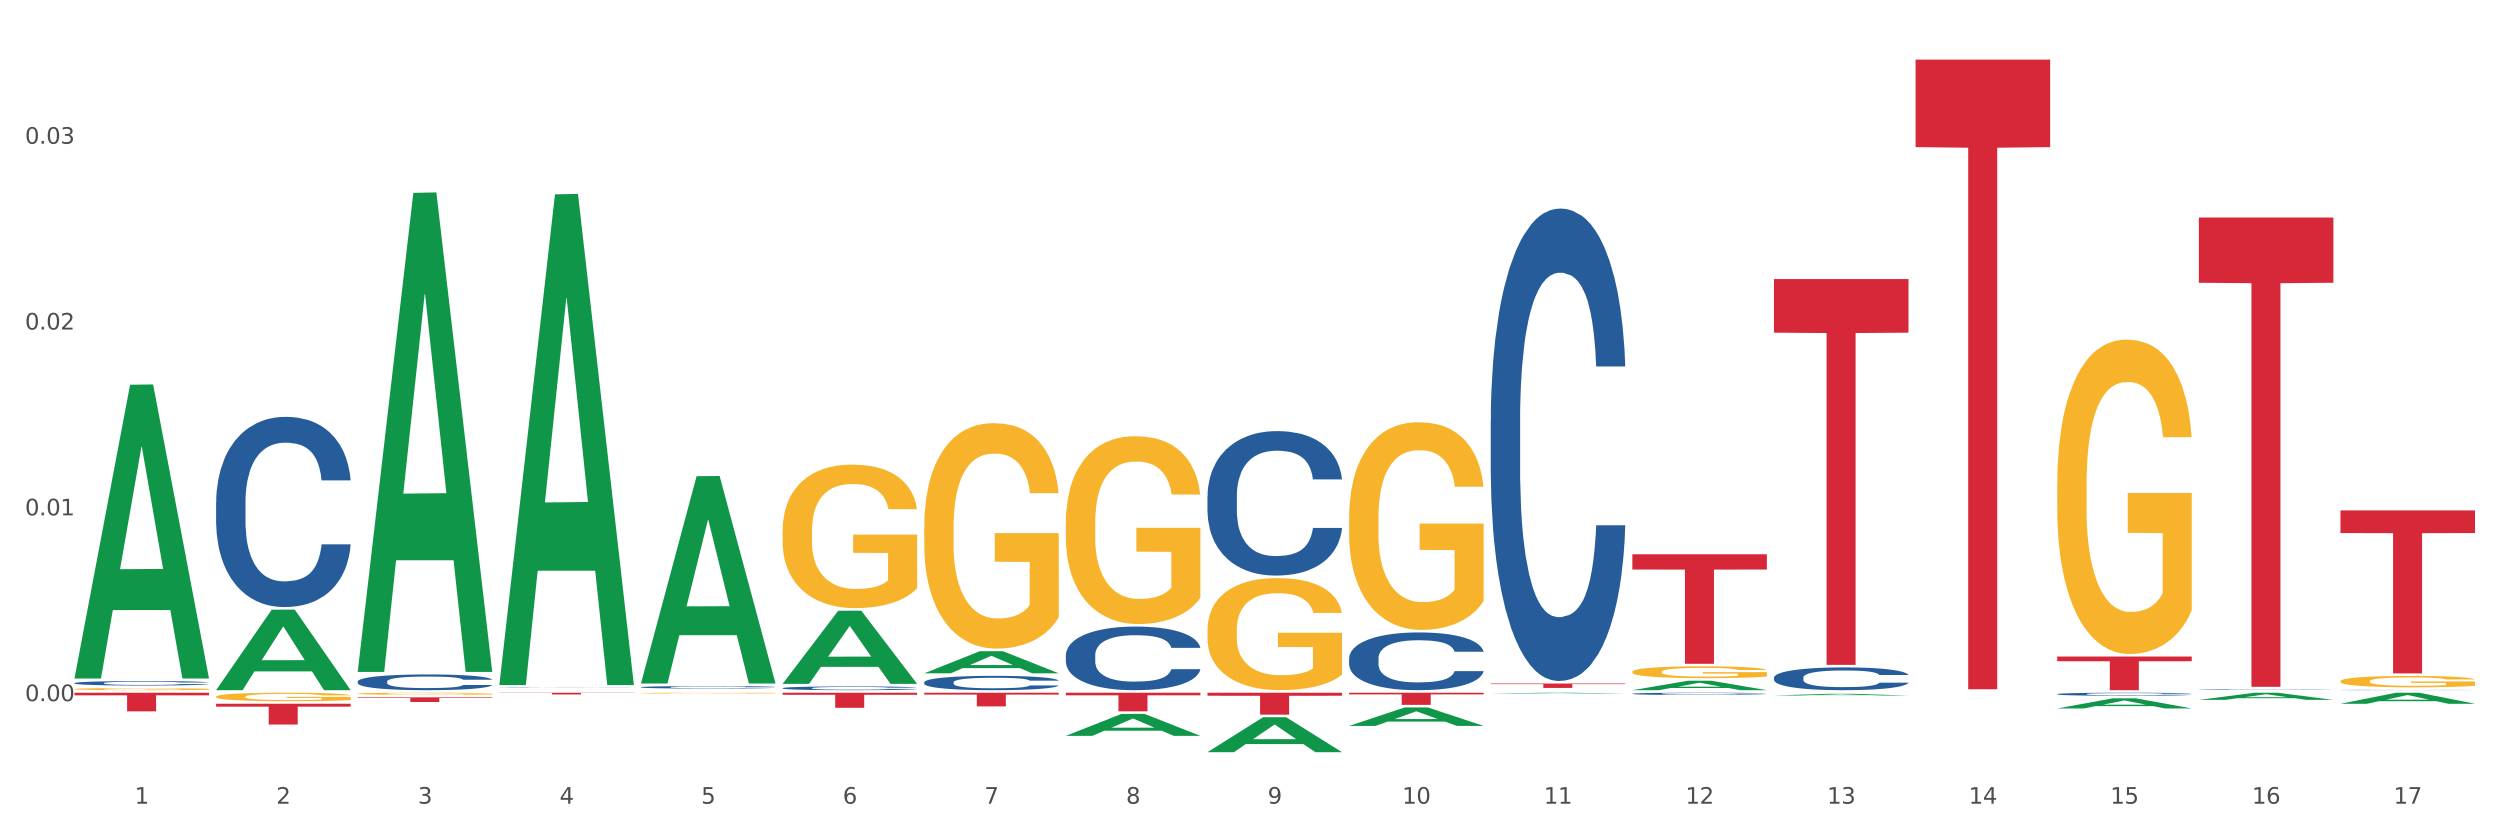 <?xml version="1.0" encoding="utf-8" standalone="no"?>
<!DOCTYPE svg PUBLIC "-//W3C//DTD SVG 1.1//EN"
  "http://www.w3.org/Graphics/SVG/1.1/DTD/svg11.dtd">
<svg xmlns:xlink="http://www.w3.org/1999/xlink" width="1080pt" height="360pt" viewBox="0 0 1080 360" xmlns="http://www.w3.org/2000/svg" version="1.1">
 <rect x="0" y="0" width="1080" height="360" fill="#333333" stroke="none"/>
 <defs>
  <style type="text/css">*{stroke-linejoin: round; stroke-linecap: butt}</style>
 </defs>
 <g id="figure_1">
  <g id="patch_1">
   <path d="M 0 360 
L 1080 360 
L 1080 0 
L 0 0 
z
" style="fill: #ffffff; stroke: #ffffff; stroke-linejoin: miter"/>
  </g>
  <g id="axes_1">
   <g id="matplotlib.axis_1">
    <g id="xtick_1">
     <g id="text_1">
      <!-- 1 -->
      <g style="fill: #4d4d4d" transform="translate(58.182 347.204) scale(0.096 -0.096)">
       <defs>
        <path id="DejaVuSans-31" d="M 794 531 
L 1825 531 
L 1825 4091 
L 703 3866 
L 703 4441 
L 1819 4666 
L 2450 4666 
L 2450 531 
L 3481 531 
L 3481 0 
L 794 0 
L 794 531 
z
" transform="scale(0.016)"/>
       </defs>
       <use xlink:href="#DejaVuSans-31"/>
      </g>
     </g>
    </g>
    <g id="xtick_2">
     <g id="text_2">
      <!-- 2 -->
      <g style="fill: #4d4d4d" transform="translate(119.364 347.204) scale(0.096 -0.096)">
       <defs>
        <path id="DejaVuSans-32" d="M 1228 531 
L 3431 531 
L 3431 0 
L 469 0 
L 469 531 
Q 828 903 1448 1529 
Q 2069 2156 2228 2338 
Q 2531 2678 2651 2914 
Q 2772 3150 2772 3378 
Q 2772 3750 2511 3984 
Q 2250 4219 1831 4219 
Q 1534 4219 1204 4116 
Q 875 4013 500 3803 
L 500 4441 
Q 881 4594 1212 4672 
Q 1544 4750 1819 4750 
Q 2544 4750 2975 4387 
Q 3406 4025 3406 3419 
Q 3406 3131 3298 2873 
Q 3191 2616 2906 2266 
Q 2828 2175 2409 1742 
Q 1991 1309 1228 531 
z
" transform="scale(0.016)"/>
       </defs>
       <use xlink:href="#DejaVuSans-32"/>
      </g>
     </g>
    </g>
    <g id="xtick_3">
     <g id="text_3">
      <!-- 3 -->
      <g style="fill: #4d4d4d" transform="translate(180.545 347.204) scale(0.096 -0.096)">
       <defs>
        <path id="DejaVuSans-33" d="M 2597 2516 
Q 3050 2419 3304 2112 
Q 3559 1806 3559 1356 
Q 3559 666 3084 287 
Q 2609 -91 1734 -91 
Q 1441 -91 1130 -33 
Q 819 25 488 141 
L 488 750 
Q 750 597 1062 519 
Q 1375 441 1716 441 
Q 2309 441 2620 675 
Q 2931 909 2931 1356 
Q 2931 1769 2642 2001 
Q 2353 2234 1838 2234 
L 1294 2234 
L 1294 2753 
L 1863 2753 
Q 2328 2753 2575 2939 
Q 2822 3125 2822 3475 
Q 2822 3834 2567 4026 
Q 2313 4219 1838 4219 
Q 1578 4219 1281 4162 
Q 984 4106 628 3988 
L 628 4550 
Q 988 4650 1302 4700 
Q 1616 4750 1894 4750 
Q 2613 4750 3031 4423 
Q 3450 4097 3450 3541 
Q 3450 3153 3228 2886 
Q 3006 2619 2597 2516 
z
" transform="scale(0.016)"/>
       </defs>
       <use xlink:href="#DejaVuSans-33"/>
      </g>
     </g>
    </g>
    <g id="xtick_4">
     <g id="text_4">
      <!-- 4 -->
      <g style="fill: #4d4d4d" transform="translate(241.726 347.204) scale(0.096 -0.096)">
       <defs>
        <path id="DejaVuSans-34" d="M 2419 4116 
L 825 1625 
L 2419 1625 
L 2419 4116 
z
M 2253 4666 
L 3047 4666 
L 3047 1625 
L 3713 1625 
L 3713 1100 
L 3047 1100 
L 3047 0 
L 2419 0 
L 2419 1100 
L 313 1100 
L 313 1709 
L 2253 4666 
z
" transform="scale(0.016)"/>
       </defs>
       <use xlink:href="#DejaVuSans-34"/>
      </g>
     </g>
    </g>
    <g id="xtick_5">
     <g id="text_5">
      <!-- 5 -->
      <g style="fill: #4d4d4d" transform="translate(302.908 347.204) scale(0.096 -0.096)">
       <defs>
        <path id="DejaVuSans-35" d="M 691 4666 
L 3169 4666 
L 3169 4134 
L 1269 4134 
L 1269 2991 
Q 1406 3038 1543 3061 
Q 1681 3084 1819 3084 
Q 2600 3084 3056 2656 
Q 3513 2228 3513 1497 
Q 3513 744 3044 326 
Q 2575 -91 1722 -91 
Q 1428 -91 1123 -41 
Q 819 9 494 109 
L 494 744 
Q 775 591 1075 516 
Q 1375 441 1709 441 
Q 2250 441 2565 725 
Q 2881 1009 2881 1497 
Q 2881 1984 2565 2268 
Q 2250 2553 1709 2553 
Q 1456 2553 1204 2497 
Q 953 2441 691 2322 
L 691 4666 
z
" transform="scale(0.016)"/>
       </defs>
       <use xlink:href="#DejaVuSans-35"/>
      </g>
     </g>
    </g>
    <g id="xtick_6">
     <g id="text_6">
      <!-- 6 -->
      <g style="fill: #4d4d4d" transform="translate(364.089 347.204) scale(0.096 -0.096)">
       <defs>
        <path id="DejaVuSans-36" d="M 2113 2584 
Q 1688 2584 1439 2293 
Q 1191 2003 1191 1497 
Q 1191 994 1439 701 
Q 1688 409 2113 409 
Q 2538 409 2786 701 
Q 3034 994 3034 1497 
Q 3034 2003 2786 2293 
Q 2538 2584 2113 2584 
z
M 3366 4563 
L 3366 3988 
Q 3128 4100 2886 4159 
Q 2644 4219 2406 4219 
Q 1781 4219 1451 3797 
Q 1122 3375 1075 2522 
Q 1259 2794 1537 2939 
Q 1816 3084 2150 3084 
Q 2853 3084 3261 2657 
Q 3669 2231 3669 1497 
Q 3669 778 3244 343 
Q 2819 -91 2113 -91 
Q 1303 -91 875 529 
Q 447 1150 447 2328 
Q 447 3434 972 4092 
Q 1497 4750 2381 4750 
Q 2619 4750 2861 4703 
Q 3103 4656 3366 4563 
z
" transform="scale(0.016)"/>
       </defs>
       <use xlink:href="#DejaVuSans-36"/>
      </g>
     </g>
    </g>
    <g id="xtick_7">
     <g id="text_7">
      <!-- 7 -->
      <g style="fill: #4d4d4d" transform="translate(425.271 347.204) scale(0.096 -0.096)">
       <defs>
        <path id="DejaVuSans-37" d="M 525 4666 
L 3525 4666 
L 3525 4397 
L 1831 0 
L 1172 0 
L 2766 4134 
L 525 4134 
L 525 4666 
z
" transform="scale(0.016)"/>
       </defs>
       <use xlink:href="#DejaVuSans-37"/>
      </g>
     </g>
    </g>
    <g id="xtick_8">
     <g id="text_8">
      <!-- 8 -->
      <g style="fill: #4d4d4d" transform="translate(486.452 347.204) scale(0.096 -0.096)">
       <defs>
        <path id="DejaVuSans-38" d="M 2034 2216 
Q 1584 2216 1326 1975 
Q 1069 1734 1069 1313 
Q 1069 891 1326 650 
Q 1584 409 2034 409 
Q 2484 409 2743 651 
Q 3003 894 3003 1313 
Q 3003 1734 2745 1975 
Q 2488 2216 2034 2216 
z
M 1403 2484 
Q 997 2584 770 2862 
Q 544 3141 544 3541 
Q 544 4100 942 4425 
Q 1341 4750 2034 4750 
Q 2731 4750 3128 4425 
Q 3525 4100 3525 3541 
Q 3525 3141 3298 2862 
Q 3072 2584 2669 2484 
Q 3125 2378 3379 2068 
Q 3634 1759 3634 1313 
Q 3634 634 3220 271 
Q 2806 -91 2034 -91 
Q 1263 -91 848 271 
Q 434 634 434 1313 
Q 434 1759 690 2068 
Q 947 2378 1403 2484 
z
M 1172 3481 
Q 1172 3119 1398 2916 
Q 1625 2713 2034 2713 
Q 2441 2713 2670 2916 
Q 2900 3119 2900 3481 
Q 2900 3844 2670 4047 
Q 2441 4250 2034 4250 
Q 1625 4250 1398 4047 
Q 1172 3844 1172 3481 
z
" transform="scale(0.016)"/>
       </defs>
       <use xlink:href="#DejaVuSans-38"/>
      </g>
     </g>
    </g>
    <g id="xtick_9">
     <g id="text_9">
      <!-- 9 -->
      <g style="fill: #4d4d4d" transform="translate(547.634 347.204) scale(0.096 -0.096)">
       <defs>
        <path id="DejaVuSans-39" d="M 703 97 
L 703 672 
Q 941 559 1184 500 
Q 1428 441 1663 441 
Q 2288 441 2617 861 
Q 2947 1281 2994 2138 
Q 2813 1869 2534 1725 
Q 2256 1581 1919 1581 
Q 1219 1581 811 2004 
Q 403 2428 403 3163 
Q 403 3881 828 4315 
Q 1253 4750 1959 4750 
Q 2769 4750 3195 4129 
Q 3622 3509 3622 2328 
Q 3622 1225 3098 567 
Q 2575 -91 1691 -91 
Q 1453 -91 1209 -44 
Q 966 3 703 97 
z
M 1959 2075 
Q 2384 2075 2632 2365 
Q 2881 2656 2881 3163 
Q 2881 3666 2632 3958 
Q 2384 4250 1959 4250 
Q 1534 4250 1286 3958 
Q 1038 3666 1038 3163 
Q 1038 2656 1286 2365 
Q 1534 2075 1959 2075 
z
" transform="scale(0.016)"/>
       </defs>
       <use xlink:href="#DejaVuSans-39"/>
      </g>
     </g>
    </g>
    <g id="xtick_10">
     <g id="text_10">
      <!-- 10 -->
      <g style="fill: #4d4d4d" transform="translate(605.761 347.204) scale(0.096 -0.096)">
       <defs>
        <path id="DejaVuSans-30" d="M 2034 4250 
Q 1547 4250 1301 3770 
Q 1056 3291 1056 2328 
Q 1056 1369 1301 889 
Q 1547 409 2034 409 
Q 2525 409 2770 889 
Q 3016 1369 3016 2328 
Q 3016 3291 2770 3770 
Q 2525 4250 2034 4250 
z
M 2034 4750 
Q 2819 4750 3233 4129 
Q 3647 3509 3647 2328 
Q 3647 1150 3233 529 
Q 2819 -91 2034 -91 
Q 1250 -91 836 529 
Q 422 1150 422 2328 
Q 422 3509 836 4129 
Q 1250 4750 2034 4750 
z
" transform="scale(0.016)"/>
       </defs>
       <use xlink:href="#DejaVuSans-31"/>
       <use xlink:href="#DejaVuSans-30" transform="translate(63.623 0)"/>
      </g>
     </g>
    </g>
    <g id="xtick_11">
     <g id="text_11">
      <!-- 11 -->
      <g style="fill: #4d4d4d" transform="translate(666.942 347.204) scale(0.096 -0.096)">
       <use xlink:href="#DejaVuSans-31"/>
       <use xlink:href="#DejaVuSans-31" transform="translate(63.623 0)"/>
      </g>
     </g>
    </g>
    <g id="xtick_12">
     <g id="text_12">
      <!-- 12 -->
      <g style="fill: #4d4d4d" transform="translate(728.124 347.204) scale(0.096 -0.096)">
       <use xlink:href="#DejaVuSans-31"/>
       <use xlink:href="#DejaVuSans-32" transform="translate(63.623 0)"/>
      </g>
     </g>
    </g>
    <g id="xtick_13">
     <g id="text_13">
      <!-- 13 -->
      <g style="fill: #4d4d4d" transform="translate(789.305 347.204) scale(0.096 -0.096)">
       <use xlink:href="#DejaVuSans-31"/>
       <use xlink:href="#DejaVuSans-33" transform="translate(63.623 0)"/>
      </g>
     </g>
    </g>
    <g id="xtick_14">
     <g id="text_14">
      <!-- 14 -->
      <g style="fill: #4d4d4d" transform="translate(850.487 347.204) scale(0.096 -0.096)">
       <use xlink:href="#DejaVuSans-31"/>
       <use xlink:href="#DejaVuSans-34" transform="translate(63.623 0)"/>
      </g>
     </g>
    </g>
    <g id="xtick_15">
     <g id="text_15">
      <!-- 15 -->
      <g style="fill: #4d4d4d" transform="translate(911.668 347.204) scale(0.096 -0.096)">
       <use xlink:href="#DejaVuSans-31"/>
       <use xlink:href="#DejaVuSans-35" transform="translate(63.623 0)"/>
      </g>
     </g>
    </g>
    <g id="xtick_16">
     <g id="text_16">
      <!-- 16 -->
      <g style="fill: #4d4d4d" transform="translate(972.849 347.204) scale(0.096 -0.096)">
       <use xlink:href="#DejaVuSans-31"/>
       <use xlink:href="#DejaVuSans-36" transform="translate(63.623 0)"/>
      </g>
     </g>
    </g>
    <g id="xtick_17">
     <g id="text_17">
      <!-- 17 -->
      <g style="fill: #4d4d4d" transform="translate(1034.031 347.204) scale(0.096 -0.096)">
       <use xlink:href="#DejaVuSans-31"/>
       <use xlink:href="#DejaVuSans-37" transform="translate(63.623 0)"/>
      </g>
     </g>
    </g>
    <g id="xtick_18"/>
    <g id="xtick_19"/>
    <g id="xtick_20"/>
    <g id="xtick_21"/>
    <g id="xtick_22"/>
    <g id="xtick_23"/>
    <g id="xtick_24"/>
    <g id="xtick_25"/>
    <g id="xtick_26"/>
    <g id="xtick_27"/>
    <g id="xtick_28"/>
    <g id="xtick_29"/>
    <g id="xtick_30"/>
    <g id="xtick_31"/>
    <g id="xtick_32"/>
    <g id="xtick_33"/>
   </g>
   <g id="matplotlib.axis_2">
    <g id="ytick_1">
     <g id="text_18">
      <!-- 0.00 -->
      <g style="fill: #4d4d4d" transform="translate(10.8 302.9) scale(0.096 -0.096)">
       <defs>
        <path id="DejaVuSans-2e" d="M 684 794 
L 1344 794 
L 1344 0 
L 684 0 
L 684 794 
z
" transform="scale(0.016)"/>
       </defs>
       <use xlink:href="#DejaVuSans-30"/>
       <use xlink:href="#DejaVuSans-2e" transform="translate(63.623 0)"/>
       <use xlink:href="#DejaVuSans-30" transform="translate(95.41 0)"/>
       <use xlink:href="#DejaVuSans-30" transform="translate(159.033 0)"/>
      </g>
     </g>
    </g>
    <g id="ytick_2">
     <g id="text_19">
      <!-- 0.01 -->
      <g style="fill: #4d4d4d" transform="translate(10.8 222.635) scale(0.096 -0.096)">
       <use xlink:href="#DejaVuSans-30"/>
       <use xlink:href="#DejaVuSans-2e" transform="translate(63.623 0)"/>
       <use xlink:href="#DejaVuSans-30" transform="translate(95.41 0)"/>
       <use xlink:href="#DejaVuSans-31" transform="translate(159.033 0)"/>
      </g>
     </g>
    </g>
    <g id="ytick_3">
     <g id="text_20">
      <!-- 0.02 -->
      <g style="fill: #4d4d4d" transform="translate(10.8 142.37) scale(0.096 -0.096)">
       <use xlink:href="#DejaVuSans-30"/>
       <use xlink:href="#DejaVuSans-2e" transform="translate(63.623 0)"/>
       <use xlink:href="#DejaVuSans-30" transform="translate(95.41 0)"/>
       <use xlink:href="#DejaVuSans-32" transform="translate(159.033 0)"/>
      </g>
     </g>
    </g>
    <g id="ytick_4">
     <g id="text_21">
      <!-- 0.03 -->
      <g style="fill: #4d4d4d" transform="translate(10.8 62.105) scale(0.096 -0.096)">
       <use xlink:href="#DejaVuSans-30"/>
       <use xlink:href="#DejaVuSans-2e" transform="translate(63.623 0)"/>
       <use xlink:href="#DejaVuSans-30" transform="translate(95.41 0)"/>
       <use xlink:href="#DejaVuSans-33" transform="translate(159.033 0)"/>
      </g>
     </g>
    </g>
    <g id="ytick_5"/>
    <g id="ytick_6"/>
    <g id="ytick_7"/>
    <g id="ytick_8"/>
   </g>
   <g id="PolyCollection_1">
    <path d="M 32.175 292.891 
L 32.235 292.772 
L 56.203 166.2 
L 66.15 166.081 
L 90.297 293.129 
L 78.793 293.129 
L 73.58 263.544 
L 48.833 263.544 
L 48.653 264.022 
L 43.62 293.129 
L 32.175 293.129 
L 32.175 292.891 
L 51.949 245.889 
L 70.464 245.769 
L 61.296 193.161 
L 61.176 192.922 
L 61.056 193.28 
L 51.889 245.769 
L 51.949 245.889 
L 32.175 292.891 
z
" clip-path="url(#pc4b758eb7a)" style="fill: #109648"/>
    <path d="M 1011.078 220.481 
L 1069.2 220.481 
L 1069.2 230.268 
L 1046.337 230.334 
L 1046.337 290.911 
L 1033.803 290.911 
L 1033.803 230.334 
L 1011.078 230.268 
L 1011.078 220.547 
L 1011.078 220.481 
z
" clip-path="url(#pc4b758eb7a)" style="fill: #d62839"/>
    <path d="M 949.896 93.985 
L 1008.019 93.985 
L 1008.019 122.156 
L 985.155 122.346 
L 985.155 296.702 
L 972.622 296.702 
L 972.622 122.346 
L 949.896 122.156 
L 949.896 94.175 
L 949.896 93.985 
z
" clip-path="url(#pc4b758eb7a)" style="fill: #d62839"/>
    <path d="M 888.715 283.632 
L 946.837 283.632 
L 946.837 285.651 
L 923.974 285.665 
L 923.974 298.159 
L 911.44 298.159 
L 911.44 285.665 
L 888.715 285.651 
L 888.715 283.646 
L 888.715 283.632 
z
" clip-path="url(#pc4b758eb7a)" style="fill: #d62839"/>
    <path d="M 827.533 25.759 
L 885.656 25.759 
L 885.656 63.561 
L 862.792 63.816 
L 862.792 297.776 
L 850.259 297.776 
L 850.259 63.816 
L 827.533 63.561 
L 827.533 26.015 
L 827.533 25.759 
z
" clip-path="url(#pc4b758eb7a)" style="fill: #d62839"/>
    <path d="M 766.352 120.555 
L 824.474 120.555 
L 824.474 143.717 
L 801.611 143.873 
L 801.611 287.224 
L 789.078 287.224 
L 789.078 143.873 
L 766.352 143.717 
L 766.352 120.712 
L 766.352 120.555 
z
" clip-path="url(#pc4b758eb7a)" style="fill: #d62839"/>
    <path d="M 705.171 239.455 
L 763.293 239.455 
L 763.293 246.028 
L 740.43 246.072 
L 740.43 286.753 
L 727.896 286.753 
L 727.896 246.072 
L 705.171 246.028 
L 705.171 239.499 
L 705.171 239.455 
z
" clip-path="url(#pc4b758eb7a)" style="fill: #d62839"/>
    <path d="M 643.989 295.29 
L 702.112 295.29 
L 702.112 295.552 
L 679.248 295.554 
L 679.248 297.178 
L 666.715 297.178 
L 666.715 295.554 
L 643.989 295.552 
L 643.989 295.292 
L 643.989 295.29 
z
" clip-path="url(#pc4b758eb7a)" style="fill: #d62839"/>
    <path d="M 582.808 299.253 
L 640.93 299.253 
L 640.93 299.983 
L 618.067 299.988 
L 618.067 304.51 
L 605.533 304.51 
L 605.533 299.988 
L 582.808 299.983 
L 582.808 299.258 
L 582.808 299.253 
z
" clip-path="url(#pc4b758eb7a)" style="fill: #d62839"/>
    <path d="M 521.626 299.253 
L 579.749 299.253 
L 579.749 300.569 
L 556.885 300.578 
L 556.885 308.727 
L 544.352 308.727 
L 544.352 300.578 
L 521.626 300.569 
L 521.626 299.262 
L 521.626 299.253 
z
" clip-path="url(#pc4b758eb7a)" style="fill: #d62839"/>
    <path d="M 460.445 299.253 
L 518.567 299.253 
L 518.567 300.372 
L 495.704 300.38 
L 495.704 307.307 
L 483.17 307.307 
L 483.17 300.38 
L 460.445 300.372 
L 460.445 299.26 
L 460.445 299.253 
z
" clip-path="url(#pc4b758eb7a)" style="fill: #d62839"/>
    <path d="M 399.263 299.253 
L 457.386 299.253 
L 457.386 300.075 
L 434.523 300.081 
L 434.523 305.171 
L 421.989 305.171 
L 421.989 300.081 
L 399.263 300.075 
L 399.263 299.258 
L 399.263 299.253 
z
" clip-path="url(#pc4b758eb7a)" style="fill: #d62839"/>
    <path d="M 338.082 299.253 
L 396.204 299.253 
L 396.204 300.16 
L 373.341 300.166 
L 373.341 305.781 
L 360.808 305.781 
L 360.808 300.166 
L 338.082 300.16 
L 338.082 299.259 
L 338.082 299.253 
z
" clip-path="url(#pc4b758eb7a)" style="fill: #d62839"/>
    <path d="M 215.719 299.253 
L 273.842 299.253 
L 273.842 299.356 
L 250.978 299.357 
L 250.978 299.996 
L 238.445 299.996 
L 238.445 299.357 
L 215.719 299.356 
L 215.719 299.254 
L 215.719 299.253 
z
" clip-path="url(#pc4b758eb7a)" style="fill: #d62839"/>
    <path d="M 154.538 301.235 
L 212.66 301.235 
L 212.66 301.518 
L 189.797 301.52 
L 189.797 303.269 
L 177.263 303.269 
L 177.263 301.52 
L 154.538 301.518 
L 154.538 301.237 
L 154.538 301.235 
z
" clip-path="url(#pc4b758eb7a)" style="fill: #d62839"/>
    <path d="M 32.175 297.667 
L 32.244 297.666 
L 32.244 297.636 
L 32.381 297.61 
L 33.067 297.547 
L 34.096 297.495 
L 34.851 297.468 
L 35.606 297.445 
L 36.498 297.423 
L 37.596 297.399 
L 39.586 297.365 
L 40.821 297.348 
L 42.331 297.329 
L 45.076 297.302 
L 47.066 297.287 
L 49.124 297.275 
L 52.487 297.26 
L 54.683 297.253 
L 57.016 297.248 
L 59.829 297.245 
L 61.957 297.244 
L 66.623 297.247 
L 70.603 297.254 
L 72.524 297.26 
L 74.995 297.27 
L 76.299 297.277 
L 78.426 297.29 
L 80.622 297.308 
L 82.131 297.323 
L 84.396 297.351 
L 86.111 297.379 
L 87.69 297.414 
L 88.513 297.439 
L 89.131 297.461 
L 89.68 297.487 
L 90.229 297.528 
L 77.877 297.528 
L 77.397 297.499 
L 76.642 297.471 
L 75.544 297.445 
L 74.583 297.428 
L 72.936 297.407 
L 71.426 297.394 
L 69.848 297.384 
L 67.927 297.375 
L 66.417 297.371 
L 64.29 297.368 
L 60.104 297.368 
L 57.29 297.375 
L 55.369 297.384 
L 54.134 297.391 
L 53.036 297.399 
L 51.801 297.411 
L 50.36 297.429 
L 49.33 297.445 
L 48.301 297.465 
L 47.478 297.485 
L 46.723 297.508 
L 46.105 297.533 
L 45.625 297.559 
L 45.213 297.591 
L 44.87 297.643 
L 44.87 297.758 
L 45.007 297.784 
L 45.35 297.818 
L 45.762 297.844 
L 46.448 297.875 
L 47.066 297.896 
L 48.232 297.926 
L 49.536 297.951 
L 50.566 297.967 
L 51.595 297.98 
L 53.379 297.998 
L 55.369 298.014 
L 57.085 298.023 
L 59.418 298.031 
L 60.996 298.034 
L 62.368 298.036 
L 65.731 298.036 
L 68.133 298.034 
L 70.809 298.028 
L 72.868 298.02 
L 74.583 298.011 
L 76.504 297.996 
L 77.74 297.982 
L 77.74 297.807 
L 62.643 297.806 
L 62.643 297.69 
L 90.297 297.69 
L 90.297 298.031 
L 89.131 298.049 
L 87.827 298.064 
L 86.455 298.079 
L 84.396 298.096 
L 81.926 298.113 
L 79.73 298.125 
L 77.397 298.135 
L 74.652 298.144 
L 71.083 298.152 
L 68.887 298.156 
L 66.143 298.158 
L 62.917 298.159 
L 60.104 298.157 
L 57.359 298.153 
L 54.477 298.146 
L 51.663 298.135 
L 49.536 298.124 
L 47.409 298.11 
L 45.144 298.093 
L 43.36 298.076 
L 41.988 298.061 
L 40.478 298.042 
L 38.831 298.017 
L 37.596 297.994 
L 36.498 297.971 
L 35.332 297.941 
L 34.508 297.915 
L 33.685 297.882 
L 33.204 297.858 
L 32.655 297.821 
L 32.244 297.768 
L 32.175 297.667 
z
" clip-path="url(#pc4b758eb7a)" style="fill: #f7b32b"/>
    <path d="M 1011.078 298.079 
L 1011.146 298.079 
L 1011.146 298.075 
L 1011.352 298.07 
L 1012.108 298.061 
L 1013.07 298.054 
L 1014.719 298.046 
L 1015.612 298.042 
L 1016.78 298.038 
L 1019.185 298.032 
L 1021.933 298.027 
L 1023.856 298.024 
L 1025.299 298.022 
L 1028.528 298.019 
L 1030.383 298.017 
L 1032.307 298.016 
L 1033.956 298.015 
L 1036.704 298.014 
L 1038.902 298.014 
L 1041.444 298.014 
L 1043.574 298.014 
L 1046.391 298.014 
L 1050.513 298.016 
L 1052.093 298.017 
L 1054.223 298.018 
L 1056.421 298.021 
L 1058.208 298.023 
L 1060.269 298.026 
L 1062.398 298.03 
L 1064.46 298.035 
L 1065.902 298.039 
L 1067.07 298.044 
L 1068.101 298.05 
L 1068.856 298.057 
L 1069.2 298.062 
L 1056.627 298.062 
L 1056.284 298.057 
L 1055.597 298.052 
L 1054.91 298.048 
L 1054.154 298.046 
L 1052.986 298.042 
L 1051.956 298.04 
L 1050.238 298.038 
L 1048.658 298.036 
L 1047.353 298.035 
L 1045.772 298.034 
L 1042.406 298.033 
L 1040.001 298.033 
L 1038.49 298.034 
L 1036.635 298.034 
L 1035.055 298.035 
L 1033.2 298.037 
L 1031.757 298.039 
L 1030.314 298.041 
L 1029.49 298.042 
L 1028.253 298.045 
L 1027.429 298.048 
L 1026.33 298.052 
L 1025.711 298.055 
L 1024.612 298.062 
L 1024.131 298.068 
L 1023.925 298.072 
L 1023.788 298.076 
L 1023.788 298.097 
L 1024.2 298.106 
L 1024.543 298.11 
L 1025.093 298.114 
L 1026.124 298.12 
L 1027.635 298.126 
L 1029.215 298.13 
L 1030.52 298.133 
L 1031.757 298.135 
L 1032.994 298.136 
L 1034.505 298.137 
L 1035.742 298.138 
L 1037.597 298.139 
L 1039.795 298.139 
L 1041.513 298.139 
L 1045.017 298.139 
L 1046.597 298.138 
L 1048.108 298.137 
L 1049.757 298.136 
L 1051.063 298.134 
L 1051.818 298.133 
L 1053.055 298.13 
L 1054.017 298.128 
L 1054.841 298.125 
L 1055.391 298.122 
L 1056.009 298.118 
L 1056.49 298.113 
L 1056.627 298.111 
L 1069.2 298.111 
L 1068.925 298.116 
L 1068.444 298.12 
L 1067.482 298.127 
L 1066.727 298.13 
L 1065.559 298.135 
L 1064.322 298.138 
L 1062.605 298.142 
L 1061.024 298.146 
L 1059.376 298.148 
L 1057.589 298.151 
L 1054.36 298.154 
L 1053.192 298.155 
L 1050.719 298.156 
L 1048.795 298.157 
L 1045.979 298.158 
L 1043.093 298.159 
L 1040.07 298.159 
L 1037.391 298.159 
L 1034.437 298.158 
L 1032.582 298.157 
L 1030.52 298.156 
L 1028.116 298.154 
L 1025.849 298.152 
L 1023.719 298.149 
L 1021.727 298.146 
L 1019.872 298.143 
L 1017.467 298.137 
L 1015.681 298.131 
L 1014.375 298.126 
L 1013.482 298.122 
L 1012.589 298.116 
L 1012.108 298.112 
L 1011.352 298.103 
L 1011.078 298.094 
L 1011.078 298.079 
z
" clip-path="url(#pc4b758eb7a)" style="fill: #255c99"/>
    <path d="M 888.715 299.847 
L 888.784 299.846 
L 888.784 299.812 
L 888.99 299.766 
L 889.745 299.681 
L 890.707 299.617 
L 892.356 299.543 
L 893.249 299.511 
L 894.417 299.476 
L 896.822 299.419 
L 899.57 299.371 
L 901.493 299.345 
L 902.936 299.328 
L 906.165 299.298 
L 908.02 299.284 
L 909.944 299.273 
L 911.593 299.266 
L 914.341 299.258 
L 916.539 299.254 
L 919.081 299.253 
L 921.211 299.254 
L 924.028 299.259 
L 928.15 299.273 
L 929.73 299.282 
L 931.86 299.296 
L 934.058 299.316 
L 935.845 299.335 
L 937.906 299.363 
L 940.036 299.399 
L 942.097 299.445 
L 943.539 299.487 
L 944.707 299.532 
L 945.738 299.586 
L 946.494 299.645 
L 946.837 299.695 
L 934.265 299.695 
L 933.921 299.65 
L 933.234 299.602 
L 932.547 299.569 
L 931.791 299.543 
L 930.623 299.512 
L 929.593 299.493 
L 927.875 299.47 
L 926.295 299.456 
L 924.99 299.447 
L 923.41 299.44 
L 920.043 299.433 
L 917.639 299.433 
L 916.127 299.435 
L 914.272 299.441 
L 912.692 299.45 
L 910.837 299.464 
L 909.394 299.48 
L 907.952 299.5 
L 907.127 299.515 
L 905.89 299.541 
L 905.066 299.563 
L 903.967 299.601 
L 903.348 299.627 
L 902.249 299.696 
L 901.768 299.747 
L 901.562 299.782 
L 901.425 299.82 
L 901.425 300.009 
L 901.837 300.093 
L 902.181 300.129 
L 902.73 300.17 
L 903.761 300.224 
L 905.272 300.275 
L 906.852 300.313 
L 908.158 300.336 
L 909.394 300.353 
L 910.631 300.366 
L 912.142 300.378 
L 913.379 300.385 
L 915.234 300.393 
L 917.432 300.396 
L 919.15 300.396 
L 922.654 300.39 
L 924.234 300.384 
L 925.745 300.376 
L 927.394 300.362 
L 928.7 300.348 
L 929.455 300.337 
L 930.692 300.314 
L 931.654 300.29 
L 932.478 300.262 
L 933.028 300.238 
L 933.646 300.202 
L 934.127 300.161 
L 934.265 300.139 
L 946.837 300.139 
L 946.562 300.183 
L 946.081 300.225 
L 945.12 300.282 
L 944.364 300.314 
L 943.196 300.354 
L 941.959 300.388 
L 940.242 300.425 
L 938.662 300.453 
L 937.013 300.477 
L 935.226 300.499 
L 931.997 300.529 
L 930.829 300.537 
L 928.356 300.552 
L 926.433 300.56 
L 923.616 300.569 
L 920.73 300.574 
L 917.707 300.575 
L 915.028 300.572 
L 912.074 300.565 
L 910.219 300.558 
L 908.158 300.547 
L 905.753 300.53 
L 903.486 300.51 
L 901.356 300.486 
L 899.364 300.458 
L 897.509 300.426 
L 895.104 300.374 
L 893.318 300.324 
L 892.013 300.277 
L 891.119 300.237 
L 890.226 300.186 
L 889.745 300.151 
L 888.99 300.067 
L 888.715 299.988 
L 888.715 299.847 
z
" clip-path="url(#pc4b758eb7a)" style="fill: #255c99"/>
    <path d="M 766.352 292.74 
L 766.421 292.731 
L 766.421 292.479 
L 766.627 292.137 
L 767.383 291.508 
L 768.344 291.032 
L 769.993 290.475 
L 770.886 290.241 
L 772.054 289.98 
L 774.459 289.558 
L 777.207 289.199 
L 779.131 289.001 
L 780.573 288.875 
L 783.802 288.65 
L 785.657 288.551 
L 787.581 288.471 
L 789.23 288.417 
L 791.978 288.354 
L 794.177 288.327 
L 796.719 288.318 
L 798.848 288.327 
L 801.665 288.363 
L 805.787 288.471 
L 807.367 288.533 
L 809.497 288.641 
L 811.696 288.785 
L 813.482 288.929 
L 815.543 289.136 
L 817.673 289.405 
L 819.734 289.747 
L 821.177 290.061 
L 822.345 290.394 
L 823.375 290.798 
L 824.131 291.239 
L 824.474 291.607 
L 811.902 291.607 
L 811.558 291.275 
L 810.871 290.915 
L 810.184 290.672 
L 809.428 290.475 
L 808.261 290.25 
L 807.23 290.106 
L 805.512 289.935 
L 803.932 289.828 
L 802.627 289.765 
L 801.047 289.711 
L 797.68 289.657 
L 795.276 289.657 
L 793.764 289.675 
L 791.909 289.72 
L 790.329 289.783 
L 788.474 289.891 
L 787.031 290.007 
L 785.589 290.16 
L 784.764 290.268 
L 783.528 290.466 
L 782.703 290.628 
L 781.604 290.906 
L 780.986 291.104 
L 779.886 291.616 
L 779.405 291.994 
L 779.199 292.254 
L 779.062 292.542 
L 779.062 293.944 
L 779.474 294.573 
L 779.818 294.843 
L 780.367 295.148 
L 781.398 295.544 
L 782.909 295.93 
L 784.489 296.209 
L 785.795 296.379 
L 787.031 296.505 
L 788.268 296.604 
L 789.78 296.694 
L 791.016 296.748 
L 792.871 296.802 
L 795.07 296.829 
L 796.787 296.829 
L 800.291 296.784 
L 801.871 296.739 
L 803.383 296.676 
L 805.032 296.577 
L 806.337 296.469 
L 807.093 296.388 
L 808.329 296.218 
L 809.291 296.038 
L 810.116 295.831 
L 810.665 295.651 
L 811.283 295.382 
L 811.764 295.076 
L 811.902 294.914 
L 824.474 294.914 
L 824.2 295.238 
L 823.719 295.553 
L 822.757 295.975 
L 822.001 296.218 
L 820.833 296.514 
L 819.596 296.766 
L 817.879 297.044 
L 816.299 297.251 
L 814.65 297.431 
L 812.864 297.593 
L 809.635 297.817 
L 808.467 297.88 
L 805.993 297.988 
L 804.07 298.051 
L 801.253 298.114 
L 798.367 298.15 
L 795.344 298.159 
L 792.665 298.141 
L 789.711 298.087 
L 787.856 298.033 
L 785.795 297.952 
L 783.39 297.826 
L 781.123 297.674 
L 778.993 297.494 
L 777.001 297.287 
L 775.146 297.053 
L 772.741 296.667 
L 770.955 296.29 
L 769.65 295.939 
L 768.757 295.642 
L 767.863 295.265 
L 767.383 295.004 
L 766.627 294.375 
L 766.352 293.791 
L 766.352 292.74 
z
" clip-path="url(#pc4b758eb7a)" style="fill: #255c99"/>
    <path d="M 705.171 299.693 
L 705.239 299.692 
L 705.239 299.667 
L 705.445 299.633 
L 706.201 299.57 
L 707.163 299.523 
L 708.812 299.467 
L 709.705 299.444 
L 710.873 299.418 
L 713.277 299.376 
L 716.026 299.34 
L 717.949 299.321 
L 719.392 299.308 
L 722.621 299.286 
L 724.476 299.276 
L 726.4 299.268 
L 728.049 299.263 
L 730.797 299.256 
L 732.995 299.254 
L 735.537 299.253 
L 737.667 299.254 
L 740.484 299.257 
L 744.606 299.268 
L 746.186 299.274 
L 748.316 299.285 
L 750.514 299.299 
L 752.301 299.314 
L 754.362 299.334 
L 756.491 299.361 
L 758.552 299.395 
L 759.995 299.426 
L 761.163 299.459 
L 762.194 299.5 
L 762.949 299.543 
L 763.293 299.58 
L 750.72 299.58 
L 750.377 299.547 
L 749.69 299.511 
L 749.003 299.487 
L 748.247 299.467 
L 747.079 299.445 
L 746.049 299.431 
L 744.331 299.414 
L 742.751 299.403 
L 741.446 299.397 
L 739.865 299.391 
L 736.499 299.386 
L 734.094 299.386 
L 732.583 299.388 
L 730.728 299.392 
L 729.148 299.399 
L 727.293 299.409 
L 725.85 299.421 
L 724.407 299.436 
L 723.583 299.447 
L 722.346 299.467 
L 721.522 299.483 
L 720.423 299.51 
L 719.804 299.53 
L 718.705 299.581 
L 718.224 299.619 
L 718.018 299.644 
L 717.881 299.673 
L 717.881 299.813 
L 718.293 299.875 
L 718.636 299.902 
L 719.186 299.932 
L 720.216 299.972 
L 721.728 300.01 
L 723.308 300.038 
L 724.613 300.055 
L 725.85 300.067 
L 727.087 300.077 
L 728.598 300.086 
L 729.835 300.091 
L 731.69 300.097 
L 733.888 300.099 
L 735.606 300.099 
L 739.11 300.095 
L 740.69 300.091 
L 742.201 300.084 
L 743.85 300.074 
L 745.155 300.064 
L 745.911 300.056 
L 747.148 300.039 
L 748.11 300.021 
L 748.934 300 
L 749.484 299.982 
L 750.102 299.956 
L 750.583 299.925 
L 750.72 299.909 
L 763.293 299.909 
L 763.018 299.941 
L 762.537 299.973 
L 761.575 300.015 
L 760.82 300.039 
L 759.652 300.068 
L 758.415 300.093 
L 756.697 300.121 
L 755.117 300.141 
L 753.468 300.159 
L 751.682 300.175 
L 748.453 300.198 
L 747.285 300.204 
L 744.812 300.215 
L 742.888 300.221 
L 740.071 300.227 
L 737.186 300.231 
L 734.163 300.232 
L 731.484 300.23 
L 728.529 300.225 
L 726.674 300.219 
L 724.613 300.211 
L 722.209 300.199 
L 719.942 300.184 
L 717.812 300.166 
L 715.819 300.145 
L 713.965 300.122 
L 711.56 300.083 
L 709.774 300.046 
L 708.468 300.011 
L 707.575 299.981 
L 706.682 299.944 
L 706.201 299.918 
L 705.445 299.855 
L 705.171 299.797 
L 705.171 299.693 
z
" clip-path="url(#pc4b758eb7a)" style="fill: #255c99"/>
    <path d="M 643.989 181.798 
L 644.058 181.611 
L 644.058 176.392 
L 644.264 169.309 
L 645.02 156.261 
L 645.982 146.382 
L 647.63 134.825 
L 648.524 129.979 
L 649.691 124.573 
L 652.096 115.812 
L 654.844 108.356 
L 656.768 104.256 
L 658.211 101.646 
L 661.44 96.986 
L 663.295 94.936 
L 665.218 93.258 
L 666.867 92.14 
L 669.615 90.835 
L 671.814 90.276 
L 674.356 90.089 
L 676.485 90.276 
L 679.302 91.021 
L 683.424 93.258 
L 685.005 94.563 
L 687.134 96.8 
L 689.333 99.782 
L 691.119 102.764 
L 693.18 107.052 
L 695.31 112.644 
L 697.371 119.727 
L 698.814 126.251 
L 699.982 133.147 
L 701.012 141.535 
L 701.768 150.669 
L 702.112 158.311 
L 689.539 158.311 
L 689.195 151.415 
L 688.508 143.959 
L 687.821 138.926 
L 687.066 134.825 
L 685.898 130.165 
L 684.867 127.183 
L 683.15 123.641 
L 681.569 121.404 
L 680.264 120.1 
L 678.684 118.981 
L 675.318 117.863 
L 672.913 117.863 
L 671.401 118.236 
L 669.547 119.168 
L 667.966 120.472 
L 666.111 122.709 
L 664.669 125.132 
L 663.226 128.301 
L 662.401 130.538 
L 661.165 134.639 
L 660.34 137.994 
L 659.241 143.772 
L 658.623 147.873 
L 657.524 158.498 
L 657.043 166.326 
L 656.837 171.732 
L 656.699 177.697 
L 656.699 206.775 
L 657.111 219.823 
L 657.455 225.415 
L 658.004 231.752 
L 659.035 239.954 
L 660.546 247.969 
L 662.127 253.747 
L 663.432 257.289 
L 664.669 259.899 
L 665.905 261.949 
L 667.417 263.813 
L 668.653 264.931 
L 670.508 266.05 
L 672.707 266.609 
L 674.424 266.609 
L 677.928 265.677 
L 679.508 264.745 
L 681.02 263.44 
L 682.669 261.39 
L 683.974 259.153 
L 684.73 257.475 
L 685.966 253.934 
L 686.928 250.206 
L 687.753 245.919 
L 688.302 242.191 
L 688.921 236.599 
L 689.402 230.261 
L 689.539 226.906 
L 702.112 226.906 
L 701.837 233.616 
L 701.356 240.14 
L 700.394 248.901 
L 699.638 253.934 
L 698.47 260.085 
L 697.234 265.304 
L 695.516 271.083 
L 693.936 275.37 
L 692.287 279.098 
L 690.501 282.453 
L 687.272 287.113 
L 686.104 288.418 
L 683.631 290.654 
L 681.707 291.959 
L 678.89 293.264 
L 676.005 294.01 
L 672.982 294.196 
L 670.302 293.823 
L 667.348 292.705 
L 665.493 291.586 
L 663.432 289.909 
L 661.027 287.299 
L 658.76 284.13 
L 656.63 280.402 
L 654.638 276.115 
L 652.783 271.269 
L 650.378 263.254 
L 648.592 255.425 
L 647.287 248.156 
L 646.394 242.004 
L 645.501 234.176 
L 645.02 228.77 
L 644.264 215.722 
L 643.989 203.606 
L 643.989 181.798 
z
" clip-path="url(#pc4b758eb7a)" style="fill: #255c99"/>
    <path d="M 582.808 284.422 
L 582.876 284.4 
L 582.876 283.762 
L 583.083 282.896 
L 583.838 281.302 
L 584.8 280.094 
L 586.449 278.682 
L 587.342 278.09 
L 588.51 277.429 
L 590.915 276.358 
L 593.663 275.447 
L 595.586 274.946 
L 597.029 274.627 
L 600.258 274.058 
L 602.113 273.807 
L 604.037 273.602 
L 605.686 273.465 
L 608.434 273.306 
L 610.632 273.237 
L 613.174 273.215 
L 615.304 273.237 
L 618.121 273.329 
L 622.243 273.602 
L 623.823 273.761 
L 625.953 274.035 
L 628.151 274.399 
L 629.938 274.764 
L 631.999 275.288 
L 634.129 275.971 
L 636.19 276.837 
L 637.632 277.634 
L 638.8 278.477 
L 639.831 279.502 
L 640.587 280.618 
L 640.93 281.552 
L 628.358 281.552 
L 628.014 280.709 
L 627.327 279.798 
L 626.64 279.183 
L 625.884 278.682 
L 624.716 278.112 
L 623.686 277.748 
L 621.968 277.315 
L 620.388 277.042 
L 619.083 276.882 
L 617.503 276.746 
L 614.136 276.609 
L 611.732 276.609 
L 610.22 276.654 
L 608.365 276.768 
L 606.785 276.928 
L 604.93 277.201 
L 603.487 277.497 
L 602.044 277.885 
L 601.22 278.158 
L 599.983 278.659 
L 599.159 279.069 
L 598.06 279.775 
L 597.441 280.277 
L 596.342 281.575 
L 595.861 282.532 
L 595.655 283.192 
L 595.518 283.921 
L 595.518 287.475 
L 595.93 289.07 
L 596.273 289.753 
L 596.823 290.528 
L 597.854 291.53 
L 599.365 292.509 
L 600.945 293.216 
L 602.251 293.648 
L 603.487 293.967 
L 604.724 294.218 
L 606.235 294.446 
L 607.472 294.582 
L 609.327 294.719 
L 611.525 294.787 
L 613.243 294.787 
L 616.747 294.674 
L 618.327 294.56 
L 619.838 294.4 
L 621.487 294.15 
L 622.793 293.876 
L 623.548 293.671 
L 624.785 293.238 
L 625.747 292.783 
L 626.571 292.259 
L 627.121 291.803 
L 627.739 291.12 
L 628.22 290.345 
L 628.358 289.935 
L 640.93 289.935 
L 640.655 290.755 
L 640.174 291.553 
L 639.213 292.623 
L 638.457 293.238 
L 637.289 293.99 
L 636.052 294.628 
L 634.335 295.334 
L 632.754 295.858 
L 631.106 296.314 
L 629.319 296.724 
L 626.09 297.293 
L 624.922 297.453 
L 622.449 297.726 
L 620.525 297.886 
L 617.709 298.045 
L 614.823 298.136 
L 611.8 298.159 
L 609.121 298.113 
L 606.167 297.977 
L 604.312 297.84 
L 602.251 297.635 
L 599.846 297.316 
L 597.579 296.929 
L 595.449 296.473 
L 593.457 295.949 
L 591.602 295.357 
L 589.197 294.377 
L 587.411 293.421 
L 586.105 292.532 
L 585.212 291.78 
L 584.319 290.824 
L 583.838 290.163 
L 583.083 288.568 
L 582.808 287.088 
L 582.808 284.422 
z
" clip-path="url(#pc4b758eb7a)" style="fill: #255c99"/>
    <path d="M 521.626 214.279 
L 521.695 214.222 
L 521.695 212.626 
L 521.901 210.46 
L 522.657 206.47 
L 523.619 203.449 
L 525.268 199.916 
L 526.161 198.434 
L 527.329 196.781 
L 529.733 194.102 
L 532.481 191.822 
L 534.405 190.568 
L 535.848 189.77 
L 539.077 188.345 
L 540.932 187.718 
L 542.855 187.205 
L 544.504 186.863 
L 547.252 186.464 
L 549.451 186.293 
L 551.993 186.236 
L 554.123 186.293 
L 556.939 186.521 
L 561.062 187.205 
L 562.642 187.604 
L 564.772 188.288 
L 566.97 189.2 
L 568.756 190.112 
L 570.817 191.423 
L 572.947 193.133 
L 575.008 195.299 
L 576.451 197.294 
L 577.619 199.403 
L 578.649 201.967 
L 579.405 204.76 
L 579.749 207.097 
L 567.176 207.097 
L 566.833 204.988 
L 566.146 202.708 
L 565.459 201.169 
L 564.703 199.916 
L 563.535 198.491 
L 562.504 197.579 
L 560.787 196.496 
L 559.207 195.812 
L 557.901 195.413 
L 556.321 195.071 
L 552.955 194.729 
L 550.55 194.729 
L 549.039 194.843 
L 547.184 195.128 
L 545.604 195.527 
L 543.749 196.211 
L 542.306 196.952 
L 540.863 197.921 
L 540.039 198.605 
L 538.802 199.859 
L 537.978 200.885 
L 536.878 202.651 
L 536.26 203.905 
L 535.161 207.154 
L 534.68 209.548 
L 534.474 211.201 
L 534.336 213.025 
L 534.336 221.917 
L 534.749 225.907 
L 535.092 227.617 
L 535.642 229.555 
L 536.672 232.063 
L 538.184 234.514 
L 539.764 236.28 
L 541.069 237.363 
L 542.306 238.161 
L 543.542 238.788 
L 545.054 239.358 
L 546.291 239.7 
L 548.146 240.042 
L 550.344 240.213 
L 552.062 240.213 
L 555.565 239.928 
L 557.146 239.643 
L 558.657 239.244 
L 560.306 238.617 
L 561.611 237.933 
L 562.367 237.42 
L 563.604 236.337 
L 564.565 235.198 
L 565.39 233.887 
L 565.939 232.747 
L 566.558 231.037 
L 567.039 229.099 
L 567.176 228.073 
L 579.749 228.073 
L 579.474 230.125 
L 578.993 232.12 
L 578.031 234.799 
L 577.275 236.337 
L 576.107 238.218 
L 574.871 239.814 
L 573.153 241.581 
L 571.573 242.892 
L 569.924 244.032 
L 568.138 245.058 
L 564.909 246.483 
L 563.741 246.882 
L 561.268 247.566 
L 559.344 247.965 
L 556.527 248.364 
L 553.642 248.592 
L 550.619 248.649 
L 547.939 248.535 
L 544.985 248.193 
L 543.13 247.851 
L 541.069 247.338 
L 538.665 246.54 
L 536.397 245.571 
L 534.268 244.431 
L 532.275 243.12 
L 530.42 241.638 
L 528.016 239.187 
L 526.229 236.793 
L 524.924 234.571 
L 524.031 232.69 
L 523.138 230.296 
L 522.657 228.643 
L 521.901 224.653 
L 521.626 220.948 
L 521.626 214.279 
z
" clip-path="url(#pc4b758eb7a)" style="fill: #255c99"/>
    <path d="M 460.445 283.031 
L 460.514 283.006 
L 460.514 282.304 
L 460.72 281.351 
L 461.475 279.595 
L 462.437 278.265 
L 464.086 276.71 
L 464.979 276.057 
L 466.147 275.33 
L 468.552 274.151 
L 471.3 273.147 
L 473.224 272.595 
L 474.666 272.244 
L 477.895 271.617 
L 479.75 271.341 
L 481.674 271.115 
L 483.323 270.965 
L 486.071 270.789 
L 488.269 270.714 
L 490.811 270.689 
L 492.941 270.714 
L 495.758 270.814 
L 499.88 271.115 
L 501.46 271.291 
L 503.59 271.592 
L 505.789 271.993 
L 507.575 272.395 
L 509.636 272.972 
L 511.766 273.724 
L 513.827 274.678 
L 515.27 275.556 
L 516.437 276.484 
L 517.468 277.613 
L 518.224 278.842 
L 518.567 279.871 
L 505.995 279.871 
L 505.651 278.942 
L 504.964 277.939 
L 504.277 277.262 
L 503.521 276.71 
L 502.353 276.082 
L 501.323 275.681 
L 499.605 275.204 
L 498.025 274.903 
L 496.72 274.728 
L 495.14 274.577 
L 491.773 274.427 
L 489.369 274.427 
L 487.857 274.477 
L 486.002 274.602 
L 484.422 274.778 
L 482.567 275.079 
L 481.124 275.405 
L 479.682 275.832 
L 478.857 276.133 
L 477.621 276.685 
L 476.796 277.136 
L 475.697 277.914 
L 475.079 278.466 
L 473.979 279.896 
L 473.498 280.949 
L 473.292 281.677 
L 473.155 282.48 
L 473.155 286.393 
L 473.567 288.149 
L 473.911 288.902 
L 474.46 289.755 
L 475.491 290.859 
L 477.002 291.937 
L 478.582 292.715 
L 479.888 293.192 
L 481.124 293.543 
L 482.361 293.819 
L 483.872 294.07 
L 485.109 294.22 
L 486.964 294.371 
L 489.163 294.446 
L 490.88 294.446 
L 494.384 294.321 
L 495.964 294.195 
L 497.476 294.02 
L 499.124 293.744 
L 500.43 293.443 
L 501.186 293.217 
L 502.422 292.74 
L 503.384 292.238 
L 504.208 291.661 
L 504.758 291.16 
L 505.376 290.407 
L 505.857 289.554 
L 505.995 289.103 
L 518.567 289.103 
L 518.292 290.006 
L 517.812 290.884 
L 516.85 292.063 
L 516.094 292.74 
L 514.926 293.568 
L 513.689 294.27 
L 511.972 295.048 
L 510.392 295.625 
L 508.743 296.127 
L 506.957 296.578 
L 503.728 297.206 
L 502.56 297.381 
L 500.086 297.682 
L 498.163 297.858 
L 495.346 298.033 
L 492.46 298.134 
L 489.437 298.159 
L 486.758 298.109 
L 483.804 297.958 
L 481.949 297.808 
L 479.888 297.582 
L 477.483 297.231 
L 475.216 296.804 
L 473.086 296.302 
L 471.094 295.725 
L 469.239 295.073 
L 466.834 293.994 
L 465.048 292.941 
L 463.743 291.962 
L 462.849 291.135 
L 461.956 290.081 
L 461.475 289.353 
L 460.72 287.597 
L 460.445 285.967 
L 460.445 283.031 
z
" clip-path="url(#pc4b758eb7a)" style="fill: #255c99"/>
    <path d="M 399.263 294.748 
L 399.332 294.742 
L 399.332 294.584 
L 399.538 294.369 
L 400.294 293.973 
L 401.256 293.673 
L 402.905 293.322 
L 403.798 293.175 
L 404.966 293.011 
L 407.37 292.745 
L 410.118 292.519 
L 412.042 292.394 
L 413.485 292.315 
L 416.714 292.174 
L 418.569 292.112 
L 420.493 292.061 
L 422.141 292.027 
L 424.89 291.987 
L 427.088 291.97 
L 429.63 291.965 
L 431.76 291.97 
L 434.577 291.993 
L 438.699 292.061 
L 440.279 292.1 
L 442.409 292.168 
L 444.607 292.259 
L 446.393 292.349 
L 448.455 292.479 
L 450.584 292.649 
L 452.645 292.864 
L 454.088 293.062 
L 455.256 293.271 
L 456.287 293.526 
L 457.042 293.803 
L 457.386 294.035 
L 444.813 294.035 
L 444.47 293.826 
L 443.783 293.599 
L 443.096 293.447 
L 442.34 293.322 
L 441.172 293.181 
L 440.142 293.09 
L 438.424 292.983 
L 436.844 292.915 
L 435.538 292.875 
L 433.958 292.841 
L 430.592 292.807 
L 428.187 292.807 
L 426.676 292.819 
L 424.821 292.847 
L 423.241 292.887 
L 421.386 292.954 
L 419.943 293.028 
L 418.5 293.124 
L 417.676 293.192 
L 416.439 293.317 
L 415.615 293.418 
L 414.515 293.594 
L 413.897 293.718 
L 412.798 294.041 
L 412.317 294.278 
L 412.111 294.442 
L 411.973 294.623 
L 411.973 295.506 
L 412.386 295.902 
L 412.729 296.071 
L 413.279 296.264 
L 414.309 296.513 
L 415.821 296.756 
L 417.401 296.931 
L 418.706 297.039 
L 419.943 297.118 
L 421.18 297.18 
L 422.691 297.237 
L 423.928 297.271 
L 425.783 297.305 
L 427.981 297.322 
L 429.699 297.322 
L 433.203 297.293 
L 434.783 297.265 
L 436.294 297.226 
L 437.943 297.163 
L 439.248 297.095 
L 440.004 297.044 
L 441.241 296.937 
L 442.203 296.824 
L 443.027 296.694 
L 443.577 296.581 
L 444.195 296.411 
L 444.676 296.219 
L 444.813 296.117 
L 457.386 296.117 
L 457.111 296.32 
L 456.63 296.518 
L 455.668 296.784 
L 454.913 296.937 
L 453.745 297.124 
L 452.508 297.282 
L 450.79 297.457 
L 449.21 297.588 
L 447.561 297.701 
L 445.775 297.803 
L 442.546 297.944 
L 441.378 297.984 
L 438.905 298.051 
L 436.981 298.091 
L 434.164 298.131 
L 431.279 298.153 
L 428.256 298.159 
L 425.577 298.148 
L 422.622 298.114 
L 420.767 298.08 
L 418.706 298.029 
L 416.302 297.95 
L 414.035 297.853 
L 411.905 297.74 
L 409.912 297.61 
L 408.057 297.463 
L 405.653 297.22 
L 403.867 296.982 
L 402.561 296.762 
L 401.668 296.575 
L 400.775 296.337 
L 400.294 296.173 
L 399.538 295.777 
L 399.263 295.41 
L 399.263 294.748 
z
" clip-path="url(#pc4b758eb7a)" style="fill: #255c99"/>
    <path d="M 338.082 297.266 
L 338.151 297.264 
L 338.151 297.223 
L 338.357 297.167 
L 339.113 297.063 
L 340.074 296.984 
L 341.723 296.893 
L 342.616 296.854 
L 343.784 296.811 
L 346.189 296.741 
L 348.937 296.682 
L 350.861 296.65 
L 352.304 296.629 
L 355.533 296.592 
L 357.387 296.576 
L 359.311 296.562 
L 360.96 296.553 
L 363.708 296.543 
L 365.907 296.539 
L 368.449 296.537 
L 370.578 296.539 
L 373.395 296.544 
L 377.517 296.562 
L 379.097 296.573 
L 381.227 296.59 
L 383.426 296.614 
L 385.212 296.638 
L 387.273 296.672 
L 389.403 296.716 
L 391.464 296.773 
L 392.907 296.824 
L 394.075 296.879 
L 395.105 296.946 
L 395.861 297.018 
L 396.204 297.079 
L 383.632 297.079 
L 383.288 297.024 
L 382.601 296.965 
L 381.914 296.925 
L 381.159 296.893 
L 379.991 296.855 
L 378.96 296.832 
L 377.243 296.804 
L 375.662 296.786 
L 374.357 296.776 
L 372.777 296.767 
L 369.41 296.758 
L 367.006 296.758 
L 365.494 296.761 
L 363.639 296.768 
L 362.059 296.778 
L 360.204 296.796 
L 358.762 296.816 
L 357.319 296.841 
L 356.494 296.858 
L 355.258 296.891 
L 354.433 296.918 
L 353.334 296.964 
L 352.716 296.996 
L 351.616 297.081 
L 351.136 297.143 
L 350.929 297.186 
L 350.792 297.233 
L 350.792 297.464 
L 351.204 297.568 
L 351.548 297.612 
L 352.097 297.663 
L 353.128 297.728 
L 354.639 297.792 
L 356.22 297.838 
L 357.525 297.866 
L 358.762 297.886 
L 359.998 297.903 
L 361.51 297.917 
L 362.746 297.926 
L 364.601 297.935 
L 366.8 297.94 
L 368.517 297.94 
L 372.021 297.932 
L 373.601 297.925 
L 375.113 297.915 
L 376.762 297.898 
L 378.067 297.88 
L 378.823 297.867 
L 380.059 297.839 
L 381.021 297.809 
L 381.846 297.775 
L 382.395 297.746 
L 383.014 297.701 
L 383.494 297.651 
L 383.632 297.624 
L 396.204 297.624 
L 395.93 297.678 
L 395.449 297.729 
L 394.487 297.799 
L 393.731 297.839 
L 392.563 297.888 
L 391.327 297.929 
L 389.609 297.975 
L 388.029 298.009 
L 386.38 298.039 
L 384.594 298.066 
L 381.365 298.103 
L 380.197 298.113 
L 377.723 298.131 
L 375.8 298.141 
L 372.983 298.152 
L 370.097 298.157 
L 367.075 298.159 
L 364.395 298.156 
L 361.441 298.147 
L 359.586 298.138 
L 357.525 298.125 
L 355.12 298.104 
L 352.853 298.079 
L 350.723 298.049 
L 348.731 298.015 
L 346.876 297.977 
L 344.471 297.913 
L 342.685 297.851 
L 341.38 297.793 
L 340.487 297.744 
L 339.594 297.682 
L 339.113 297.639 
L 338.357 297.535 
L 338.082 297.439 
L 338.082 297.266 
z
" clip-path="url(#pc4b758eb7a)" style="fill: #255c99"/>
    <path d="M 276.901 296.867 
L 276.969 296.866 
L 276.969 296.839 
L 277.175 296.802 
L 277.931 296.734 
L 278.893 296.682 
L 280.542 296.622 
L 281.435 296.597 
L 282.603 296.568 
L 285.008 296.523 
L 287.756 296.484 
L 289.679 296.462 
L 291.122 296.449 
L 294.351 296.424 
L 296.206 296.414 
L 298.13 296.405 
L 299.779 296.399 
L 302.527 296.392 
L 304.725 296.389 
L 307.267 296.388 
L 309.397 296.389 
L 312.214 296.393 
L 316.336 296.405 
L 317.916 296.412 
L 320.046 296.423 
L 322.244 296.439 
L 324.031 296.454 
L 326.092 296.477 
L 328.221 296.506 
L 330.283 296.543 
L 331.725 296.577 
L 332.893 296.613 
L 333.924 296.657 
L 334.679 296.705 
L 335.023 296.745 
L 322.45 296.745 
L 322.107 296.709 
L 321.42 296.67 
L 320.733 296.643 
L 319.977 296.622 
L 318.809 296.598 
L 317.779 296.582 
L 316.061 296.564 
L 314.481 296.552 
L 313.176 296.545 
L 311.595 296.539 
L 308.229 296.533 
L 305.824 296.533 
L 304.313 296.535 
L 302.458 296.54 
L 300.878 296.547 
L 299.023 296.559 
L 297.58 296.571 
L 296.137 296.588 
L 295.313 296.6 
L 294.076 296.621 
L 293.252 296.638 
L 292.153 296.669 
L 291.534 296.69 
L 290.435 296.746 
L 289.954 296.786 
L 289.748 296.815 
L 289.611 296.846 
L 289.611 296.998 
L 290.023 297.066 
L 290.366 297.095 
L 290.916 297.128 
L 291.947 297.171 
L 293.458 297.213 
L 295.038 297.243 
L 296.343 297.262 
L 297.58 297.275 
L 298.817 297.286 
L 300.328 297.296 
L 301.565 297.301 
L 303.42 297.307 
L 305.618 297.31 
L 307.336 297.31 
L 310.84 297.305 
L 312.42 297.3 
L 313.931 297.294 
L 315.58 297.283 
L 316.886 297.271 
L 317.641 297.263 
L 318.878 297.244 
L 319.84 297.225 
L 320.664 297.202 
L 321.214 297.183 
L 321.832 297.153 
L 322.313 297.12 
L 322.45 297.103 
L 335.023 297.103 
L 334.748 297.138 
L 334.267 297.172 
L 333.305 297.218 
L 332.55 297.244 
L 331.382 297.276 
L 330.145 297.303 
L 328.428 297.334 
L 326.847 297.356 
L 325.199 297.375 
L 323.412 297.393 
L 320.183 297.417 
L 319.015 297.424 
L 316.542 297.436 
L 314.618 297.443 
L 311.802 297.449 
L 308.916 297.453 
L 305.893 297.454 
L 303.214 297.452 
L 300.26 297.447 
L 298.405 297.441 
L 296.343 297.432 
L 293.939 297.418 
L 291.672 297.402 
L 289.542 297.382 
L 287.55 297.36 
L 285.695 297.335 
L 283.29 297.293 
L 281.504 297.252 
L 280.198 297.214 
L 279.305 297.182 
L 278.412 297.141 
L 277.931 297.113 
L 277.175 297.044 
L 276.901 296.981 
L 276.901 296.867 
z
" clip-path="url(#pc4b758eb7a)" style="fill: #255c99"/>
    <path d="M 215.719 297.12 
L 215.788 297.12 
L 215.788 297.116 
L 215.994 297.111 
L 216.75 297.102 
L 217.712 297.095 
L 219.36 297.086 
L 220.254 297.083 
L 221.422 297.079 
L 223.826 297.072 
L 226.574 297.067 
L 228.498 297.064 
L 229.941 297.062 
L 233.17 297.059 
L 235.025 297.057 
L 236.948 297.056 
L 238.597 297.055 
L 241.345 297.054 
L 243.544 297.054 
L 246.086 297.054 
L 248.216 297.054 
L 251.032 297.054 
L 255.155 297.056 
L 256.735 297.057 
L 258.864 297.059 
L 261.063 297.061 
L 262.849 297.063 
L 264.91 297.066 
L 267.04 297.07 
L 269.101 297.075 
L 270.544 297.08 
L 271.712 297.085 
L 272.742 297.091 
L 273.498 297.098 
L 273.842 297.103 
L 261.269 297.103 
L 260.926 297.098 
L 260.238 297.093 
L 259.551 297.089 
L 258.796 297.086 
L 257.628 297.083 
L 256.597 297.081 
L 254.88 297.078 
L 253.3 297.076 
L 251.994 297.075 
L 250.414 297.075 
L 247.048 297.074 
L 244.643 297.074 
L 243.132 297.074 
L 241.277 297.075 
L 239.696 297.076 
L 237.841 297.077 
L 236.399 297.079 
L 234.956 297.081 
L 234.132 297.083 
L 232.895 297.086 
L 232.07 297.089 
L 230.971 297.093 
L 230.353 297.096 
L 229.254 297.103 
L 228.773 297.109 
L 228.567 297.113 
L 228.429 297.117 
L 228.429 297.139 
L 228.841 297.148 
L 229.185 297.152 
L 229.735 297.157 
L 230.765 297.163 
L 232.277 297.169 
L 233.857 297.173 
L 235.162 297.175 
L 236.399 297.177 
L 237.635 297.179 
L 239.147 297.18 
L 240.383 297.181 
L 242.238 297.182 
L 244.437 297.182 
L 246.154 297.182 
L 249.658 297.181 
L 251.238 297.181 
L 252.75 297.18 
L 254.399 297.178 
L 255.704 297.177 
L 256.46 297.175 
L 257.696 297.173 
L 258.658 297.17 
L 259.483 297.167 
L 260.032 297.164 
L 260.651 297.16 
L 261.132 297.156 
L 261.269 297.153 
L 273.842 297.153 
L 273.567 297.158 
L 273.086 297.163 
L 272.124 297.169 
L 271.368 297.173 
L 270.2 297.177 
L 268.964 297.181 
L 267.246 297.185 
L 265.666 297.188 
L 264.017 297.191 
L 262.231 297.194 
L 259.002 297.197 
L 257.834 297.198 
L 255.361 297.2 
L 253.437 297.201 
L 250.62 297.202 
L 247.735 297.202 
L 244.712 297.202 
L 242.032 297.202 
L 239.078 297.201 
L 237.223 297.2 
L 235.162 297.199 
L 232.757 297.197 
L 230.49 297.195 
L 228.361 297.192 
L 226.368 297.189 
L 224.513 297.186 
L 222.109 297.18 
L 220.322 297.174 
L 219.017 297.169 
L 218.124 297.164 
L 217.231 297.159 
L 216.75 297.155 
L 215.994 297.145 
L 215.719 297.136 
L 215.719 297.12 
z
" clip-path="url(#pc4b758eb7a)" style="fill: #255c99"/>
    <path d="M 154.538 294.415 
L 154.607 294.409 
L 154.607 294.235 
L 154.813 293.999 
L 155.568 293.565 
L 156.53 293.236 
L 158.179 292.851 
L 159.072 292.689 
L 160.24 292.509 
L 162.645 292.217 
L 165.393 291.969 
L 167.317 291.832 
L 168.759 291.745 
L 171.988 291.59 
L 173.843 291.522 
L 175.767 291.466 
L 177.416 291.429 
L 180.164 291.385 
L 182.362 291.367 
L 184.904 291.361 
L 187.034 291.367 
L 189.851 291.392 
L 193.973 291.466 
L 195.553 291.51 
L 197.683 291.584 
L 199.882 291.683 
L 201.668 291.783 
L 203.729 291.925 
L 205.859 292.112 
L 207.92 292.348 
L 209.362 292.565 
L 210.53 292.795 
L 211.561 293.074 
L 212.317 293.378 
L 212.66 293.633 
L 200.088 293.633 
L 199.744 293.403 
L 199.057 293.155 
L 198.37 292.987 
L 197.614 292.851 
L 196.446 292.695 
L 195.416 292.596 
L 193.698 292.478 
L 192.118 292.404 
L 190.813 292.36 
L 189.233 292.323 
L 185.866 292.286 
L 183.462 292.286 
L 181.95 292.298 
L 180.095 292.329 
L 178.515 292.373 
L 176.66 292.447 
L 175.217 292.528 
L 173.775 292.633 
L 172.95 292.708 
L 171.713 292.844 
L 170.889 292.956 
L 169.79 293.149 
L 169.171 293.285 
L 168.072 293.639 
L 167.591 293.9 
L 167.385 294.08 
L 167.248 294.279 
L 167.248 295.247 
L 167.66 295.682 
L 168.004 295.868 
L 168.553 296.079 
L 169.584 296.352 
L 171.095 296.619 
L 172.675 296.812 
L 173.981 296.93 
L 175.217 297.017 
L 176.454 297.085 
L 177.965 297.147 
L 179.202 297.184 
L 181.057 297.221 
L 183.255 297.24 
L 184.973 297.24 
L 188.477 297.209 
L 190.057 297.178 
L 191.568 297.134 
L 193.217 297.066 
L 194.523 296.992 
L 195.278 296.936 
L 196.515 296.818 
L 197.477 296.694 
L 198.301 296.551 
L 198.851 296.427 
L 199.469 296.24 
L 199.95 296.029 
L 200.088 295.918 
L 212.66 295.918 
L 212.385 296.141 
L 211.904 296.358 
L 210.943 296.65 
L 210.187 296.818 
L 209.019 297.023 
L 207.782 297.197 
L 206.065 297.389 
L 204.485 297.532 
L 202.836 297.656 
L 201.049 297.768 
L 197.82 297.923 
L 196.652 297.966 
L 194.179 298.041 
L 192.256 298.084 
L 189.439 298.128 
L 186.553 298.153 
L 183.53 298.159 
L 180.851 298.146 
L 177.897 298.109 
L 176.042 298.072 
L 173.981 298.016 
L 171.576 297.929 
L 169.309 297.824 
L 167.179 297.699 
L 165.187 297.557 
L 163.332 297.395 
L 160.927 297.128 
L 159.141 296.868 
L 157.836 296.625 
L 156.942 296.421 
L 156.049 296.16 
L 155.568 295.98 
L 154.813 295.545 
L 154.538 295.142 
L 154.538 294.415 
z
" clip-path="url(#pc4b758eb7a)" style="fill: #255c99"/>
    <path d="M 93.356 217 
L 93.425 216.925 
L 93.425 214.824 
L 93.631 211.973 
L 94.387 206.72 
L 95.349 202.743 
L 96.998 198.09 
L 97.891 196.139 
L 99.059 193.963 
L 101.463 190.437 
L 104.211 187.435 
L 106.135 185.784 
L 107.578 184.734 
L 110.807 182.858 
L 112.662 182.032 
L 114.585 181.357 
L 116.234 180.907 
L 118.982 180.381 
L 121.181 180.156 
L 123.723 180.081 
L 125.853 180.156 
L 128.67 180.456 
L 132.792 181.357 
L 134.372 181.882 
L 136.502 182.783 
L 138.7 183.983 
L 140.486 185.184 
L 142.547 186.91 
L 144.677 189.161 
L 146.738 192.012 
L 148.181 194.639 
L 149.349 197.415 
L 150.38 200.792 
L 151.135 204.469 
L 151.479 207.545 
L 138.906 207.545 
L 138.563 204.769 
L 137.876 201.767 
L 137.189 199.741 
L 136.433 198.09 
L 135.265 196.215 
L 134.234 195.014 
L 132.517 193.588 
L 130.937 192.688 
L 129.631 192.162 
L 128.051 191.712 
L 124.685 191.262 
L 122.28 191.262 
L 120.769 191.412 
L 118.914 191.787 
L 117.334 192.312 
L 115.479 193.213 
L 114.036 194.188 
L 112.593 195.464 
L 111.769 196.365 
L 110.532 198.015 
L 109.708 199.366 
L 108.608 201.692 
L 107.99 203.343 
L 106.891 207.62 
L 106.41 210.772 
L 106.204 212.948 
L 106.066 215.349 
L 106.066 227.056 
L 106.479 232.308 
L 106.822 234.559 
L 107.372 237.111 
L 108.402 240.412 
L 109.914 243.639 
L 111.494 245.965 
L 112.799 247.391 
L 114.036 248.442 
L 115.273 249.267 
L 116.784 250.017 
L 118.021 250.468 
L 119.876 250.918 
L 122.074 251.143 
L 123.792 251.143 
L 127.295 250.768 
L 128.876 250.393 
L 130.387 249.867 
L 132.036 249.042 
L 133.341 248.141 
L 134.097 247.466 
L 135.334 246.04 
L 136.296 244.54 
L 137.12 242.814 
L 137.67 241.313 
L 138.288 239.062 
L 138.769 236.51 
L 138.906 235.16 
L 151.479 235.16 
L 151.204 237.861 
L 150.723 240.487 
L 149.761 244.014 
L 149.005 246.04 
L 147.838 248.517 
L 146.601 250.618 
L 144.883 252.944 
L 143.303 254.67 
L 141.654 256.171 
L 139.868 257.521 
L 136.639 259.397 
L 135.471 259.923 
L 132.998 260.823 
L 131.074 261.348 
L 128.257 261.874 
L 125.372 262.174 
L 122.349 262.249 
L 119.669 262.099 
L 116.715 261.648 
L 114.86 261.198 
L 112.799 260.523 
L 110.395 259.472 
L 108.127 258.197 
L 105.998 256.696 
L 104.005 254.97 
L 102.15 253.019 
L 99.746 249.792 
L 97.959 246.641 
L 96.654 243.714 
L 95.761 241.238 
L 94.868 238.086 
L 94.387 235.91 
L 93.631 230.657 
L 93.356 225.78 
L 93.356 217 
z
" clip-path="url(#pc4b758eb7a)" style="fill: #255c99"/>
    <path d="M 32.175 295.089 
L 32.244 295.087 
L 32.244 295.038 
L 32.45 294.971 
L 33.206 294.848 
L 34.167 294.755 
L 35.816 294.646 
L 36.709 294.6 
L 37.877 294.549 
L 40.282 294.466 
L 43.03 294.396 
L 44.954 294.357 
L 46.396 294.332 
L 49.625 294.288 
L 51.48 294.269 
L 53.404 294.253 
L 55.053 294.243 
L 57.801 294.23 
L 60 294.225 
L 62.542 294.223 
L 64.671 294.225 
L 67.488 294.232 
L 71.61 294.253 
L 73.19 294.266 
L 75.32 294.287 
L 77.519 294.315 
L 79.305 294.343 
L 81.366 294.383 
L 83.496 294.436 
L 85.557 294.503 
L 87 294.565 
L 88.168 294.63 
L 89.198 294.709 
L 89.954 294.795 
L 90.297 294.867 
L 77.725 294.867 
L 77.381 294.802 
L 76.694 294.732 
L 76.007 294.684 
L 75.251 294.646 
L 74.084 294.602 
L 73.053 294.574 
L 71.335 294.54 
L 69.755 294.519 
L 68.45 294.507 
L 66.87 294.496 
L 63.503 294.486 
L 61.099 294.486 
L 59.587 294.489 
L 57.732 294.498 
L 56.152 294.51 
L 54.297 294.531 
L 52.854 294.554 
L 51.412 294.584 
L 50.587 294.605 
L 49.351 294.644 
L 48.526 294.676 
L 47.427 294.73 
L 46.809 294.769 
L 45.709 294.869 
L 45.228 294.943 
L 45.022 294.994 
L 44.885 295.05 
L 44.885 295.325 
L 45.297 295.448 
L 45.641 295.501 
L 46.19 295.561 
L 47.221 295.638 
L 48.732 295.714 
L 50.312 295.768 
L 51.618 295.802 
L 52.854 295.826 
L 54.091 295.846 
L 55.603 295.863 
L 56.839 295.874 
L 58.694 295.884 
L 60.893 295.89 
L 62.61 295.89 
L 66.114 295.881 
L 67.694 295.872 
L 69.206 295.86 
L 70.855 295.84 
L 72.16 295.819 
L 72.916 295.803 
L 74.152 295.77 
L 75.114 295.735 
L 75.939 295.694 
L 76.488 295.659 
L 77.106 295.606 
L 77.587 295.547 
L 77.725 295.515 
L 90.297 295.515 
L 90.023 295.578 
L 89.542 295.64 
L 88.58 295.722 
L 87.824 295.77 
L 86.656 295.828 
L 85.419 295.877 
L 83.702 295.932 
L 82.122 295.972 
L 80.473 296.008 
L 78.687 296.039 
L 75.458 296.083 
L 74.29 296.095 
L 71.816 296.117 
L 69.893 296.129 
L 67.076 296.141 
L 64.19 296.148 
L 61.167 296.15 
L 58.488 296.147 
L 55.534 296.136 
L 53.679 296.125 
L 51.618 296.11 
L 49.213 296.085 
L 46.946 296.055 
L 44.816 296.02 
L 42.824 295.979 
L 40.969 295.934 
L 38.564 295.858 
L 36.778 295.784 
L 35.473 295.715 
L 34.58 295.657 
L 33.686 295.583 
L 33.206 295.532 
L 32.45 295.409 
L 32.175 295.295 
L 32.175 295.089 
z
" clip-path="url(#pc4b758eb7a)" style="fill: #255c99"/>
    <path d="M 949.896 297.925 
L 949.965 297.925 
L 949.965 297.918 
L 950.171 297.908 
L 950.927 297.889 
L 951.889 297.875 
L 953.537 297.859 
L 954.431 297.852 
L 955.599 297.845 
L 958.003 297.832 
L 960.751 297.822 
L 962.675 297.816 
L 964.118 297.812 
L 967.347 297.806 
L 969.202 297.803 
L 971.125 297.801 
L 972.774 297.799 
L 975.522 297.797 
L 977.721 297.796 
L 980.263 297.796 
L 982.393 297.796 
L 985.209 297.797 
L 989.331 297.801 
L 990.912 297.802 
L 993.041 297.806 
L 995.24 297.81 
L 997.026 297.814 
L 999.087 297.82 
L 1001.217 297.828 
L 1003.278 297.838 
L 1004.721 297.847 
L 1005.889 297.857 
L 1006.919 297.869 
L 1007.675 297.881 
L 1008.019 297.892 
L 995.446 297.892 
L 995.103 297.882 
L 994.415 297.872 
L 993.728 297.865 
L 992.973 297.859 
L 991.805 297.852 
L 990.774 297.848 
L 989.057 297.843 
L 987.477 297.84 
L 986.171 297.838 
L 984.591 297.837 
L 981.225 297.835 
L 978.82 297.835 
L 977.309 297.836 
L 975.454 297.837 
L 973.873 297.839 
L 972.018 297.842 
L 970.576 297.845 
L 969.133 297.85 
L 968.309 297.853 
L 967.072 297.859 
L 966.247 297.864 
L 965.148 297.872 
L 964.53 297.877 
L 963.431 297.892 
L 962.95 297.903 
L 962.744 297.911 
L 962.606 297.919 
L 962.606 297.96 
L 963.018 297.979 
L 963.362 297.987 
L 963.912 297.996 
L 964.942 298.007 
L 966.454 298.018 
L 968.034 298.027 
L 969.339 298.032 
L 970.576 298.035 
L 971.812 298.038 
L 973.324 298.041 
L 974.56 298.042 
L 976.415 298.044 
L 978.614 298.045 
L 980.331 298.045 
L 983.835 298.043 
L 985.415 298.042 
L 986.927 298.04 
L 988.576 298.037 
L 989.881 298.034 
L 990.637 298.032 
L 991.873 298.027 
L 992.835 298.022 
L 993.66 298.015 
L 994.209 298.01 
L 994.828 298.002 
L 995.309 297.993 
L 995.446 297.989 
L 1008.019 297.989 
L 1007.744 297.998 
L 1007.263 298.007 
L 1006.301 298.02 
L 1005.545 298.027 
L 1004.377 298.035 
L 1003.141 298.043 
L 1001.423 298.051 
L 999.843 298.057 
L 998.194 298.062 
L 996.408 298.067 
L 993.179 298.073 
L 992.011 298.075 
L 989.538 298.078 
L 987.614 298.08 
L 984.797 298.082 
L 981.912 298.083 
L 978.889 298.083 
L 976.209 298.083 
L 973.255 298.081 
L 971.4 298.08 
L 969.339 298.077 
L 966.934 298.074 
L 964.667 298.069 
L 962.538 298.064 
L 960.545 298.058 
L 958.69 298.051 
L 956.286 298.04 
L 954.499 298.029 
L 953.194 298.019 
L 952.301 298.01 
L 951.408 297.999 
L 950.927 297.991 
L 950.171 297.973 
L 949.896 297.956 
L 949.896 297.925 
z
" clip-path="url(#pc4b758eb7a)" style="fill: #255c99"/>
    <path d="M 32.175 299.253 
L 90.297 299.253 
L 90.297 300.372 
L 67.434 300.38 
L 67.434 307.309 
L 54.901 307.309 
L 54.901 300.38 
L 32.175 300.372 
L 32.175 299.26 
L 32.175 299.253 
z
" clip-path="url(#pc4b758eb7a)" style="fill: #d62839"/>
    <path d="M 93.356 304.023 
L 151.479 304.023 
L 151.479 305.272 
L 128.615 305.28 
L 128.615 313.007 
L 116.082 313.007 
L 116.082 305.28 
L 93.356 305.272 
L 93.356 304.032 
L 93.356 304.023 
z
" clip-path="url(#pc4b758eb7a)" style="fill: #d62839"/>
    <path d="M 276.901 299.433 
L 276.969 299.433 
L 276.969 299.42 
L 277.107 299.409 
L 277.793 299.382 
L 278.822 299.36 
L 279.577 299.348 
L 280.332 299.339 
L 281.224 299.329 
L 282.322 299.319 
L 284.312 299.305 
L 285.547 299.297 
L 287.057 299.289 
L 289.801 299.278 
L 291.792 299.271 
L 293.85 299.266 
L 297.213 299.26 
L 299.408 299.257 
L 301.742 299.255 
L 304.555 299.253 
L 306.682 299.253 
L 311.349 299.254 
L 315.329 299.257 
L 317.25 299.26 
L 319.72 299.264 
L 321.024 299.267 
L 323.152 299.272 
L 325.347 299.28 
L 326.857 299.286 
L 329.122 299.298 
L 330.837 299.311 
L 332.415 299.326 
L 333.239 299.336 
L 333.856 299.346 
L 334.405 299.357 
L 334.954 299.374 
L 322.603 299.374 
L 322.122 299.362 
L 321.367 299.35 
L 320.269 299.338 
L 319.309 299.331 
L 317.662 299.322 
L 316.152 299.317 
L 314.574 299.312 
L 312.652 299.309 
L 311.143 299.307 
L 309.015 299.306 
L 304.83 299.306 
L 302.016 299.309 
L 300.095 299.312 
L 298.86 299.316 
L 297.762 299.319 
L 296.526 299.324 
L 295.085 299.332 
L 294.056 299.338 
L 293.027 299.347 
L 292.203 299.356 
L 291.448 299.365 
L 290.831 299.376 
L 290.35 299.387 
L 289.939 299.401 
L 289.596 299.423 
L 289.596 299.472 
L 289.733 299.483 
L 290.076 299.498 
L 290.488 299.509 
L 291.174 299.522 
L 291.792 299.531 
L 292.958 299.544 
L 294.262 299.554 
L 295.291 299.561 
L 296.321 299.567 
L 298.105 299.575 
L 300.095 299.581 
L 301.81 299.585 
L 304.143 299.589 
L 305.722 299.59 
L 307.094 299.591 
L 310.457 299.591 
L 312.858 299.59 
L 315.535 299.587 
L 317.593 299.584 
L 319.309 299.58 
L 321.23 299.574 
L 322.465 299.568 
L 322.465 299.493 
L 307.369 299.493 
L 307.369 299.443 
L 335.023 299.443 
L 335.023 299.589 
L 333.856 299.596 
L 332.553 299.603 
L 331.18 299.609 
L 329.122 299.616 
L 326.651 299.623 
L 324.455 299.628 
L 322.122 299.633 
L 319.377 299.637 
L 315.809 299.64 
L 313.613 299.642 
L 310.868 299.643 
L 307.643 299.643 
L 304.83 299.642 
L 302.085 299.641 
L 299.203 299.637 
L 296.389 299.633 
L 294.262 299.628 
L 292.135 299.622 
L 289.87 299.615 
L 288.086 299.608 
L 286.714 299.601 
L 285.204 299.593 
L 283.557 299.582 
L 282.322 299.573 
L 281.224 299.563 
L 280.057 299.55 
L 279.234 299.539 
L 278.41 299.525 
L 277.93 299.515 
L 277.381 299.499 
L 276.969 299.476 
L 276.901 299.433 
z
" clip-path="url(#pc4b758eb7a)" style="fill: #f7b32b"/>
    <path d="M 949.896 302.345 
L 949.956 302.342 
L 973.924 299.256 
L 983.871 299.253 
L 1008.019 302.351 
L 996.514 302.351 
L 991.301 301.629 
L 966.554 301.629 
L 966.374 301.641 
L 961.341 302.351 
L 949.896 302.351 
L 949.896 302.345 
L 969.67 301.199 
L 988.185 301.196 
L 979.017 299.913 
L 978.897 299.907 
L 978.778 299.916 
L 969.61 301.196 
L 969.67 301.199 
L 949.896 302.345 
z
" clip-path="url(#pc4b758eb7a)" style="fill: #109648"/>
    <path d="M 1011.078 304.021 
L 1011.138 304.016 
L 1035.106 299.257 
L 1045.052 299.253 
L 1069.2 304.03 
L 1057.695 304.03 
L 1052.482 302.917 
L 1027.735 302.917 
L 1027.556 302.935 
L 1022.522 304.03 
L 1011.078 304.03 
L 1011.078 304.021 
L 1030.851 302.253 
L 1049.366 302.249 
L 1040.199 300.271 
L 1040.079 300.262 
L 1039.959 300.275 
L 1030.791 302.249 
L 1030.851 302.253 
L 1011.078 304.021 
z
" clip-path="url(#pc4b758eb7a)" style="fill: #109648"/>
    <path d="M 93.356 300.952 
L 93.425 300.948 
L 93.425 300.828 
L 93.562 300.723 
L 94.248 300.472 
L 95.278 300.263 
L 96.033 300.153 
L 96.787 300.062 
L 97.68 299.971 
L 98.778 299.877 
L 100.768 299.74 
L 102.003 299.669 
L 103.512 299.595 
L 106.257 299.488 
L 108.247 299.427 
L 110.306 299.377 
L 113.668 299.317 
L 115.864 299.29 
L 118.197 299.27 
L 121.011 299.256 
L 123.138 299.253 
L 127.804 299.263 
L 131.784 299.293 
L 133.706 299.317 
L 136.176 299.357 
L 137.48 299.384 
L 139.607 299.438 
L 141.803 299.508 
L 143.313 299.568 
L 145.577 299.683 
L 147.293 299.797 
L 148.871 299.938 
L 149.695 300.035 
L 150.312 300.126 
L 150.861 300.23 
L 151.41 300.394 
L 139.058 300.394 
L 138.578 300.277 
L 137.823 300.166 
L 136.725 300.059 
L 135.764 299.992 
L 134.118 299.908 
L 132.608 299.854 
L 131.03 299.814 
L 129.108 299.78 
L 127.599 299.763 
L 125.471 299.75 
L 121.285 299.753 
L 118.472 299.78 
L 116.55 299.814 
L 115.315 299.844 
L 114.217 299.877 
L 112.982 299.924 
L 111.541 299.995 
L 110.512 300.059 
L 109.482 300.139 
L 108.659 300.22 
L 107.904 300.314 
L 107.287 300.415 
L 106.806 300.519 
L 106.394 300.646 
L 106.051 300.858 
L 106.051 301.318 
L 106.189 301.422 
L 106.532 301.559 
L 106.943 301.664 
L 107.63 301.788 
L 108.247 301.872 
L 109.414 301.993 
L 110.718 302.093 
L 111.747 302.157 
L 112.776 302.211 
L 114.56 302.285 
L 116.55 302.345 
L 118.266 302.382 
L 120.599 302.416 
L 122.177 302.429 
L 123.55 302.436 
L 126.912 302.436 
L 129.314 302.426 
L 131.99 302.402 
L 134.049 302.372 
L 135.764 302.335 
L 137.686 302.275 
L 138.921 302.218 
L 138.921 301.516 
L 123.824 301.512 
L 123.824 301.046 
L 151.479 301.046 
L 151.479 302.416 
L 150.312 302.486 
L 149.008 302.55 
L 147.636 302.607 
L 145.577 302.678 
L 143.107 302.745 
L 140.911 302.792 
L 138.578 302.832 
L 135.833 302.869 
L 132.265 302.902 
L 130.069 302.916 
L 127.324 302.926 
L 124.099 302.929 
L 121.285 302.923 
L 118.54 302.906 
L 115.658 302.876 
L 112.845 302.832 
L 110.718 302.788 
L 108.59 302.735 
L 106.326 302.664 
L 104.542 302.597 
L 103.169 302.537 
L 101.66 302.459 
L 100.013 302.359 
L 98.778 302.268 
L 97.68 302.174 
L 96.513 302.053 
L 95.69 301.949 
L 94.866 301.818 
L 94.386 301.721 
L 93.837 301.57 
L 93.425 301.358 
L 93.356 300.952 
z
" clip-path="url(#pc4b758eb7a)" style="fill: #f7b32b"/>
    <path d="M 154.538 299.663 
L 154.606 299.663 
L 154.606 299.633 
L 154.744 299.608 
L 155.43 299.547 
L 156.459 299.497 
L 157.214 299.47 
L 157.969 299.448 
L 158.861 299.427 
L 159.959 299.404 
L 161.949 299.371 
L 163.184 299.354 
L 164.694 299.336 
L 167.439 299.31 
L 169.429 299.295 
L 171.487 299.283 
L 174.85 299.268 
L 177.046 299.262 
L 179.379 299.257 
L 182.192 299.254 
L 184.32 299.253 
L 188.986 299.255 
L 192.966 299.263 
L 194.887 299.268 
L 197.358 299.278 
L 198.661 299.285 
L 200.789 299.298 
L 202.985 299.315 
L 204.494 299.329 
L 206.759 299.357 
L 208.474 299.384 
L 210.053 299.418 
L 210.876 299.442 
L 211.494 299.464 
L 212.043 299.489 
L 212.592 299.529 
L 200.24 299.529 
L 199.759 299.5 
L 199.005 299.474 
L 197.907 299.448 
L 196.946 299.431 
L 195.299 299.411 
L 193.789 299.398 
L 192.211 299.388 
L 190.29 299.38 
L 188.78 299.376 
L 186.653 299.373 
L 182.467 299.374 
L 179.653 299.38 
L 177.732 299.388 
L 176.497 299.396 
L 175.399 299.404 
L 174.164 299.415 
L 172.723 299.432 
L 171.693 299.448 
L 170.664 299.467 
L 169.84 299.487 
L 169.086 299.509 
L 168.468 299.534 
L 167.988 299.559 
L 167.576 299.59 
L 167.233 299.641 
L 167.233 299.752 
L 167.37 299.777 
L 167.713 299.81 
L 168.125 299.835 
L 168.811 299.866 
L 169.429 299.886 
L 170.595 299.915 
L 171.899 299.939 
L 172.928 299.955 
L 173.958 299.968 
L 175.742 299.986 
L 177.732 300 
L 179.447 300.009 
L 181.781 300.017 
L 183.359 300.02 
L 184.731 300.022 
L 188.094 300.022 
L 190.495 300.02 
L 193.172 300.014 
L 195.23 300.007 
L 196.946 299.998 
L 198.867 299.983 
L 200.102 299.969 
L 200.102 299.8 
L 185.006 299.799 
L 185.006 299.686 
L 212.66 299.686 
L 212.66 300.017 
L 211.494 300.034 
L 210.19 300.05 
L 208.817 300.063 
L 206.759 300.081 
L 204.288 300.097 
L 202.092 300.108 
L 199.759 300.118 
L 197.014 300.127 
L 193.446 300.135 
L 191.25 300.138 
L 188.505 300.141 
L 185.28 300.141 
L 182.467 300.14 
L 179.722 300.136 
L 176.84 300.128 
L 174.026 300.118 
L 171.899 300.107 
L 169.772 300.094 
L 167.507 300.077 
L 165.723 300.061 
L 164.351 300.046 
L 162.841 300.028 
L 161.194 300.003 
L 159.959 299.982 
L 158.861 299.959 
L 157.694 299.93 
L 156.871 299.904 
L 156.048 299.873 
L 155.567 299.849 
L 155.018 299.813 
L 154.606 299.762 
L 154.538 299.663 
z
" clip-path="url(#pc4b758eb7a)" style="fill: #f7b32b"/>
    <path d="M 705.171 298.151 
L 705.23 298.147 
L 729.198 294.073 
L 739.145 294.069 
L 763.293 298.159 
L 751.788 298.159 
L 746.575 297.206 
L 721.828 297.206 
L 721.649 297.222 
L 716.615 298.159 
L 705.171 298.159 
L 705.171 298.151 
L 724.944 296.638 
L 743.459 296.634 
L 734.292 294.941 
L 734.172 294.933 
L 734.052 294.944 
L 724.884 296.634 
L 724.944 296.638 
L 705.171 298.151 
z
" clip-path="url(#pc4b758eb7a)" style="fill: #109648"/>
    <path d="M 338.082 229.369 
L 338.151 229.312 
L 338.151 227.275 
L 338.288 225.52 
L 338.974 221.274 
L 340.003 217.765 
L 340.758 215.897 
L 341.513 214.369 
L 342.405 212.84 
L 343.503 211.255 
L 345.493 208.934 
L 346.728 207.746 
L 348.238 206.5 
L 350.983 204.689 
L 352.973 203.67 
L 355.032 202.821 
L 358.394 201.802 
L 360.59 201.349 
L 362.923 201.01 
L 365.737 200.783 
L 367.864 200.727 
L 372.53 200.896 
L 376.51 201.406 
L 378.431 201.802 
L 380.902 202.481 
L 382.206 202.934 
L 384.333 203.84 
L 386.529 205.029 
L 388.038 206.048 
L 390.303 207.972 
L 392.019 209.897 
L 393.597 212.274 
L 394.42 213.916 
L 395.038 215.444 
L 395.587 217.199 
L 396.136 219.972 
L 383.784 219.972 
L 383.304 217.991 
L 382.549 216.123 
L 381.451 214.312 
L 380.49 213.18 
L 378.843 211.765 
L 377.334 210.859 
L 375.755 210.18 
L 373.834 209.614 
L 372.324 209.331 
L 370.197 209.104 
L 366.011 209.161 
L 363.198 209.614 
L 361.276 210.18 
L 360.041 210.689 
L 358.943 211.255 
L 357.708 212.048 
L 356.267 213.236 
L 355.237 214.312 
L 354.208 215.67 
L 353.385 217.029 
L 352.63 218.614 
L 352.012 220.312 
L 351.532 222.067 
L 351.12 224.218 
L 350.777 227.784 
L 350.777 235.539 
L 350.914 237.294 
L 351.257 239.615 
L 351.669 241.369 
L 352.355 243.464 
L 352.973 244.879 
L 354.139 246.917 
L 355.443 248.615 
L 356.473 249.69 
L 357.502 250.596 
L 359.286 251.841 
L 361.276 252.86 
L 362.992 253.483 
L 365.325 254.049 
L 366.903 254.275 
L 368.276 254.389 
L 371.638 254.389 
L 374.04 254.219 
L 376.716 253.822 
L 378.775 253.313 
L 380.49 252.69 
L 382.412 251.671 
L 383.647 250.709 
L 383.647 238.879 
L 368.55 238.822 
L 368.55 230.954 
L 396.204 230.954 
L 396.204 254.049 
L 395.038 255.238 
L 393.734 256.313 
L 392.362 257.275 
L 390.303 258.464 
L 387.833 259.596 
L 385.637 260.389 
L 383.304 261.068 
L 380.559 261.691 
L 376.99 262.257 
L 374.795 262.483 
L 372.05 262.653 
L 368.824 262.709 
L 366.011 262.596 
L 363.266 262.313 
L 360.384 261.804 
L 357.571 261.068 
L 355.443 260.332 
L 353.316 259.426 
L 351.052 258.238 
L 349.267 257.106 
L 347.895 256.087 
L 346.385 254.785 
L 344.738 253.087 
L 343.503 251.558 
L 342.405 249.973 
L 341.239 247.935 
L 340.415 246.181 
L 339.592 243.973 
L 339.111 242.332 
L 338.562 239.784 
L 338.151 236.218 
L 338.082 229.369 
z
" clip-path="url(#pc4b758eb7a)" style="fill: #f7b32b"/>
    <path d="M 399.263 227.821 
L 399.332 227.732 
L 399.332 224.53 
L 399.469 221.772 
L 400.156 215.101 
L 401.185 209.586 
L 401.94 206.651 
L 402.695 204.25 
L 403.587 201.848 
L 404.685 199.358 
L 406.675 195.711 
L 407.91 193.843 
L 409.419 191.886 
L 412.164 189.04 
L 414.154 187.439 
L 416.213 186.104 
L 419.575 184.503 
L 421.771 183.792 
L 424.104 183.258 
L 426.918 182.902 
L 429.045 182.813 
L 433.711 183.08 
L 437.691 183.881 
L 439.613 184.503 
L 442.083 185.571 
L 443.387 186.282 
L 445.514 187.705 
L 447.71 189.573 
L 449.22 191.174 
L 451.484 194.199 
L 453.2 197.223 
L 454.778 200.959 
L 455.602 203.538 
L 456.219 205.94 
L 456.768 208.697 
L 457.317 213.055 
L 444.965 213.055 
L 444.485 209.942 
L 443.73 207.007 
L 442.632 204.161 
L 441.672 202.382 
L 440.025 200.158 
L 438.515 198.735 
L 436.937 197.668 
L 435.015 196.778 
L 433.506 196.333 
L 431.378 195.978 
L 427.192 196.067 
L 424.379 196.778 
L 422.458 197.668 
L 421.222 198.468 
L 420.124 199.358 
L 418.889 200.603 
L 417.448 202.471 
L 416.419 204.161 
L 415.39 206.295 
L 414.566 208.43 
L 413.811 210.921 
L 413.194 213.589 
L 412.713 216.346 
L 412.302 219.726 
L 411.958 225.33 
L 411.958 237.516 
L 412.096 240.273 
L 412.439 243.92 
L 412.851 246.678 
L 413.537 249.969 
L 414.154 252.192 
L 415.321 255.394 
L 416.625 258.063 
L 417.654 259.753 
L 418.683 261.176 
L 420.468 263.133 
L 422.458 264.734 
L 424.173 265.712 
L 426.506 266.602 
L 428.084 266.958 
L 429.457 267.135 
L 432.819 267.135 
L 435.221 266.869 
L 437.897 266.246 
L 439.956 265.445 
L 441.672 264.467 
L 443.593 262.866 
L 444.828 261.354 
L 444.828 242.764 
L 429.731 242.675 
L 429.731 230.311 
L 457.386 230.311 
L 457.386 266.602 
L 456.219 268.47 
L 454.915 270.16 
L 453.543 271.672 
L 451.484 273.54 
L 449.014 275.319 
L 446.818 276.564 
L 444.485 277.631 
L 441.74 278.61 
L 438.172 279.499 
L 435.976 279.855 
L 433.231 280.122 
L 430.006 280.211 
L 427.192 280.033 
L 424.448 279.588 
L 421.565 278.788 
L 418.752 277.631 
L 416.625 276.475 
L 414.497 275.052 
L 412.233 273.184 
L 410.449 271.405 
L 409.076 269.804 
L 407.567 267.758 
L 405.92 265.09 
L 404.685 262.688 
L 403.587 260.198 
L 402.42 256.995 
L 401.597 254.238 
L 400.773 250.769 
L 400.293 248.19 
L 399.744 244.187 
L 399.332 238.583 
L 399.263 227.821 
z
" clip-path="url(#pc4b758eb7a)" style="fill: #f7b32b"/>
    <path d="M 460.445 225.947 
L 460.514 225.872 
L 460.514 223.205 
L 460.651 220.907 
L 461.337 215.349 
L 462.366 210.755 
L 463.121 208.309 
L 463.876 206.309 
L 464.768 204.308 
L 465.866 202.233 
L 467.856 199.194 
L 469.091 197.638 
L 470.601 196.008 
L 473.346 193.636 
L 475.336 192.303 
L 477.394 191.191 
L 480.757 189.857 
L 482.953 189.264 
L 485.286 188.82 
L 488.099 188.523 
L 490.227 188.449 
L 494.893 188.671 
L 498.873 189.338 
L 500.794 189.857 
L 503.265 190.746 
L 504.568 191.339 
L 506.696 192.525 
L 508.892 194.081 
L 510.401 195.415 
L 512.666 197.935 
L 514.381 200.454 
L 515.96 203.567 
L 516.783 205.716 
L 517.401 207.717 
L 517.95 210.014 
L 518.499 213.645 
L 506.147 213.645 
L 505.666 211.051 
L 504.912 208.606 
L 503.814 206.234 
L 502.853 204.752 
L 501.206 202.9 
L 499.696 201.714 
L 498.118 200.825 
L 496.197 200.084 
L 494.687 199.713 
L 492.56 199.417 
L 488.374 199.491 
L 485.56 200.084 
L 483.639 200.825 
L 482.404 201.492 
L 481.306 202.233 
L 480.071 203.27 
L 478.63 204.826 
L 477.6 206.234 
L 476.571 208.013 
L 475.747 209.791 
L 474.993 211.866 
L 474.375 214.09 
L 473.895 216.387 
L 473.483 219.203 
L 473.14 223.872 
L 473.14 234.024 
L 473.277 236.321 
L 473.62 239.36 
L 474.032 241.657 
L 474.718 244.399 
L 475.336 246.251 
L 476.502 248.919 
L 477.806 251.142 
L 478.835 252.55 
L 479.865 253.736 
L 481.649 255.366 
L 483.639 256.7 
L 485.354 257.516 
L 487.688 258.257 
L 489.266 258.553 
L 490.638 258.701 
L 494.001 258.701 
L 496.403 258.479 
L 499.079 257.96 
L 501.137 257.293 
L 502.853 256.478 
L 504.774 255.144 
L 506.01 253.884 
L 506.01 238.396 
L 490.913 238.322 
L 490.913 228.021 
L 518.567 228.021 
L 518.567 258.257 
L 517.401 259.813 
L 516.097 261.221 
L 514.724 262.481 
L 512.666 264.037 
L 510.195 265.519 
L 508 266.556 
L 505.666 267.446 
L 502.922 268.261 
L 499.353 269.002 
L 497.157 269.298 
L 494.413 269.521 
L 491.187 269.595 
L 488.374 269.447 
L 485.629 269.076 
L 482.747 268.409 
L 479.933 267.446 
L 477.806 266.482 
L 475.679 265.297 
L 473.414 263.74 
L 471.63 262.258 
L 470.258 260.924 
L 468.748 259.22 
L 467.101 256.997 
L 465.866 254.996 
L 464.768 252.921 
L 463.601 250.253 
L 462.778 247.956 
L 461.955 245.066 
L 461.474 242.917 
L 460.925 239.582 
L 460.514 234.913 
L 460.445 225.947 
z
" clip-path="url(#pc4b758eb7a)" style="fill: #f7b32b"/>
    <path d="M 521.626 272.116 
L 521.695 272.072 
L 521.695 270.48 
L 521.832 269.109 
L 522.518 265.793 
L 523.548 263.052 
L 524.303 261.593 
L 525.057 260.399 
L 525.949 259.205 
L 527.047 257.967 
L 529.037 256.154 
L 530.273 255.226 
L 531.782 254.253 
L 534.527 252.838 
L 536.517 252.042 
L 538.576 251.379 
L 541.938 250.583 
L 544.134 250.229 
L 546.467 249.964 
L 549.281 249.787 
L 551.408 249.743 
L 556.074 249.876 
L 560.054 250.274 
L 561.976 250.583 
L 564.446 251.114 
L 565.75 251.467 
L 567.877 252.175 
L 570.073 253.103 
L 571.583 253.899 
L 573.847 255.403 
L 575.563 256.906 
L 577.141 258.763 
L 577.965 260.045 
L 578.582 261.239 
L 579.131 262.61 
L 579.68 264.776 
L 567.328 264.776 
L 566.848 263.229 
L 566.093 261.77 
L 564.995 260.355 
L 564.034 259.47 
L 562.387 258.365 
L 560.878 257.658 
L 559.299 257.127 
L 557.378 256.685 
L 555.868 256.464 
L 553.741 256.287 
L 549.555 256.331 
L 546.742 256.685 
L 544.82 257.127 
L 543.585 257.525 
L 542.487 257.967 
L 541.252 258.586 
L 539.811 259.515 
L 538.782 260.355 
L 537.752 261.416 
L 536.929 262.477 
L 536.174 263.715 
L 535.556 265.042 
L 535.076 266.412 
L 534.664 268.092 
L 534.321 270.878 
L 534.321 276.936 
L 534.459 278.306 
L 534.802 280.119 
L 535.213 281.49 
L 535.9 283.126 
L 536.517 284.231 
L 537.684 285.823 
L 538.988 287.149 
L 540.017 287.989 
L 541.046 288.697 
L 542.83 289.67 
L 544.82 290.465 
L 546.536 290.952 
L 548.869 291.394 
L 550.447 291.571 
L 551.82 291.659 
L 555.182 291.659 
L 557.584 291.527 
L 560.26 291.217 
L 562.319 290.819 
L 564.034 290.333 
L 565.956 289.537 
L 567.191 288.785 
L 567.191 279.544 
L 552.094 279.5 
L 552.094 273.354 
L 579.749 273.354 
L 579.749 291.394 
L 578.582 292.322 
L 577.278 293.163 
L 575.906 293.914 
L 573.847 294.843 
L 571.377 295.727 
L 569.181 296.346 
L 566.848 296.877 
L 564.103 297.363 
L 560.535 297.805 
L 558.339 297.982 
L 555.594 298.115 
L 552.369 298.159 
L 549.555 298.07 
L 546.81 297.849 
L 543.928 297.451 
L 541.115 296.877 
L 538.988 296.302 
L 536.86 295.594 
L 534.596 294.666 
L 532.812 293.782 
L 531.439 292.986 
L 529.93 291.969 
L 528.283 290.642 
L 527.047 289.448 
L 525.949 288.21 
L 524.783 286.619 
L 523.959 285.248 
L 523.136 283.524 
L 522.656 282.241 
L 522.107 280.252 
L 521.695 277.466 
L 521.626 272.116 
z
" clip-path="url(#pc4b758eb7a)" style="fill: #f7b32b"/>
    <path d="M 582.808 223.864 
L 582.876 223.782 
L 582.876 220.833 
L 583.014 218.293 
L 583.7 212.148 
L 584.729 207.069 
L 585.484 204.365 
L 586.239 202.153 
L 587.131 199.941 
L 588.229 197.647 
L 590.219 194.288 
L 591.454 192.567 
L 592.964 190.765 
L 595.709 188.143 
L 597.699 186.668 
L 599.757 185.439 
L 603.12 183.965 
L 605.316 183.309 
L 607.649 182.817 
L 610.462 182.49 
L 612.589 182.408 
L 617.256 182.654 
L 621.236 183.391 
L 623.157 183.965 
L 625.628 184.948 
L 626.931 185.603 
L 629.059 186.914 
L 631.254 188.634 
L 632.764 190.109 
L 635.029 192.895 
L 636.744 195.68 
L 638.322 199.121 
L 639.146 201.497 
L 639.764 203.71 
L 640.312 206.249 
L 640.861 210.264 
L 628.51 210.264 
L 628.029 207.396 
L 627.274 204.693 
L 626.176 202.071 
L 625.216 200.432 
L 623.569 198.384 
L 622.059 197.073 
L 620.481 196.09 
L 618.56 195.271 
L 617.05 194.861 
L 614.923 194.533 
L 610.737 194.615 
L 607.923 195.271 
L 606.002 196.09 
L 604.767 196.827 
L 603.669 197.647 
L 602.433 198.794 
L 600.992 200.514 
L 599.963 202.071 
L 598.934 204.037 
L 598.11 206.004 
L 597.355 208.298 
L 596.738 210.755 
L 596.258 213.295 
L 595.846 216.409 
L 595.503 221.57 
L 595.503 232.795 
L 595.64 235.334 
L 595.983 238.693 
L 596.395 241.233 
L 597.081 244.265 
L 597.699 246.313 
L 598.865 249.262 
L 600.169 251.72 
L 601.198 253.277 
L 602.228 254.588 
L 604.012 256.39 
L 606.002 257.865 
L 607.717 258.766 
L 610.05 259.585 
L 611.629 259.913 
L 613.001 260.077 
L 616.364 260.077 
L 618.765 259.831 
L 621.442 259.258 
L 623.5 258.52 
L 625.216 257.619 
L 627.137 256.144 
L 628.372 254.752 
L 628.372 237.628 
L 613.276 237.546 
L 613.276 226.158 
L 640.93 226.158 
L 640.93 259.585 
L 639.764 261.306 
L 638.46 262.863 
L 637.087 264.255 
L 635.029 265.976 
L 632.558 267.615 
L 630.362 268.762 
L 628.029 269.745 
L 625.284 270.646 
L 621.716 271.465 
L 619.52 271.793 
L 616.775 272.039 
L 613.55 272.121 
L 610.737 271.957 
L 607.992 271.547 
L 605.11 270.81 
L 602.296 269.745 
L 600.169 268.68 
L 598.042 267.369 
L 595.777 265.648 
L 593.993 264.01 
L 592.621 262.535 
L 591.111 260.651 
L 589.464 258.193 
L 588.229 255.981 
L 587.131 253.687 
L 585.964 250.737 
L 585.141 248.197 
L 584.317 245.002 
L 583.837 242.626 
L 583.288 238.939 
L 582.876 233.778 
L 582.808 223.864 
z
" clip-path="url(#pc4b758eb7a)" style="fill: #f7b32b"/>
    <path d="M 705.171 290.217 
L 705.239 290.212 
L 705.239 290.044 
L 705.376 289.898 
L 706.063 289.547 
L 707.092 289.257 
L 707.847 289.102 
L 708.602 288.976 
L 709.494 288.849 
L 710.592 288.718 
L 712.582 288.526 
L 713.817 288.428 
L 715.327 288.325 
L 718.071 288.175 
L 720.061 288.091 
L 722.12 288.021 
L 725.483 287.936 
L 727.678 287.899 
L 730.012 287.871 
L 732.825 287.852 
L 734.952 287.847 
L 739.619 287.861 
L 743.599 287.903 
L 745.52 287.936 
L 747.99 287.992 
L 749.294 288.03 
L 751.421 288.105 
L 753.617 288.203 
L 755.127 288.287 
L 757.391 288.447 
L 759.107 288.606 
L 760.685 288.803 
L 761.509 288.938 
L 762.126 289.065 
L 762.675 289.21 
L 763.224 289.439 
L 750.872 289.439 
L 750.392 289.276 
L 749.637 289.121 
L 748.539 288.971 
L 747.579 288.878 
L 745.932 288.76 
L 744.422 288.686 
L 742.844 288.629 
L 740.922 288.582 
L 739.413 288.559 
L 737.285 288.54 
L 733.099 288.545 
L 730.286 288.582 
L 728.365 288.629 
L 727.129 288.671 
L 726.031 288.718 
L 724.796 288.784 
L 723.355 288.882 
L 722.326 288.971 
L 721.297 289.084 
L 720.473 289.196 
L 719.718 289.327 
L 719.101 289.468 
L 718.62 289.613 
L 718.209 289.791 
L 717.866 290.086 
L 717.866 290.727 
L 718.003 290.872 
L 718.346 291.064 
L 718.758 291.21 
L 719.444 291.383 
L 720.061 291.5 
L 721.228 291.668 
L 722.532 291.809 
L 723.561 291.898 
L 724.59 291.973 
L 726.375 292.076 
L 728.365 292.16 
L 730.08 292.212 
L 732.413 292.258 
L 733.992 292.277 
L 735.364 292.287 
L 738.726 292.287 
L 741.128 292.272 
L 743.804 292.24 
L 745.863 292.198 
L 747.579 292.146 
L 749.5 292.062 
L 750.735 291.982 
L 750.735 291.003 
L 735.638 290.999 
L 735.638 290.348 
L 763.293 290.348 
L 763.293 292.258 
L 762.126 292.357 
L 760.823 292.446 
L 759.45 292.525 
L 757.391 292.624 
L 754.921 292.717 
L 752.725 292.783 
L 750.392 292.839 
L 747.647 292.891 
L 744.079 292.937 
L 741.883 292.956 
L 739.138 292.97 
L 735.913 292.975 
L 733.099 292.966 
L 730.355 292.942 
L 727.473 292.9 
L 724.659 292.839 
L 722.532 292.778 
L 720.405 292.703 
L 718.14 292.605 
L 716.356 292.511 
L 714.983 292.427 
L 713.474 292.319 
L 711.827 292.179 
L 710.592 292.052 
L 709.494 291.921 
L 708.327 291.753 
L 707.504 291.608 
L 706.68 291.425 
L 706.2 291.289 
L 705.651 291.078 
L 705.239 290.783 
L 705.171 290.217 
z
" clip-path="url(#pc4b758eb7a)" style="fill: #f7b32b"/>
    <path d="M 888.715 209.474 
L 888.783 209.35 
L 888.783 204.884 
L 888.921 201.039 
L 889.607 191.735 
L 890.636 184.044 
L 891.391 179.95 
L 892.146 176.601 
L 893.038 173.252 
L 894.136 169.779 
L 896.126 164.693 
L 897.361 162.088 
L 898.871 159.358 
L 901.616 155.389 
L 903.606 153.156 
L 905.664 151.295 
L 909.027 149.062 
L 911.223 148.07 
L 913.556 147.326 
L 916.369 146.83 
L 918.497 146.706 
L 923.163 147.078 
L 927.143 148.194 
L 929.064 149.062 
L 931.535 150.551 
L 932.838 151.543 
L 934.966 153.528 
L 937.162 156.133 
L 938.671 158.366 
L 940.936 162.584 
L 942.651 166.801 
L 944.23 172.011 
L 945.053 175.609 
L 945.671 178.958 
L 946.22 182.804 
L 946.769 188.882 
L 934.417 188.882 
L 933.936 184.54 
L 933.182 180.447 
L 932.084 176.477 
L 931.123 173.996 
L 929.476 170.895 
L 927.966 168.91 
L 926.388 167.422 
L 924.467 166.181 
L 922.957 165.561 
L 920.83 165.065 
L 916.644 165.189 
L 913.83 166.181 
L 911.909 167.422 
L 910.674 168.538 
L 909.576 169.779 
L 908.341 171.515 
L 906.899 174.12 
L 905.87 176.477 
L 904.841 179.454 
L 904.017 182.431 
L 903.263 185.905 
L 902.645 189.626 
L 902.165 193.472 
L 901.753 198.186 
L 901.41 206.001 
L 901.41 222.995 
L 901.547 226.841 
L 901.89 231.927 
L 902.302 235.772 
L 902.988 240.362 
L 903.606 243.463 
L 904.772 247.929 
L 906.076 251.65 
L 907.105 254.007 
L 908.135 255.992 
L 909.919 258.721 
L 911.909 260.954 
L 913.624 262.318 
L 915.958 263.559 
L 917.536 264.055 
L 918.908 264.303 
L 922.271 264.303 
L 924.672 263.931 
L 927.349 263.063 
L 929.407 261.946 
L 931.123 260.582 
L 933.044 258.349 
L 934.279 256.24 
L 934.279 230.314 
L 919.183 230.19 
L 919.183 212.947 
L 946.837 212.947 
L 946.837 263.559 
L 945.671 266.164 
L 944.367 268.521 
L 942.994 270.63 
L 940.936 273.235 
L 938.465 275.716 
L 936.269 277.452 
L 933.936 278.941 
L 931.191 280.305 
L 927.623 281.546 
L 925.427 282.042 
L 922.682 282.414 
L 919.457 282.538 
L 916.644 282.29 
L 913.899 281.67 
L 911.017 280.554 
L 908.203 278.941 
L 906.076 277.328 
L 903.949 275.344 
L 901.684 272.739 
L 899.9 270.258 
L 898.528 268.025 
L 897.018 265.172 
L 895.371 261.45 
L 894.136 258.101 
L 893.038 254.628 
L 891.871 250.162 
L 891.048 246.316 
L 890.224 241.478 
L 889.744 237.881 
L 889.195 232.299 
L 888.783 224.484 
L 888.715 209.474 
z
" clip-path="url(#pc4b758eb7a)" style="fill: #f7b32b"/>
    <path d="M 1011.078 294.276 
L 1011.146 294.272 
L 1011.146 294.11 
L 1011.284 293.971 
L 1011.97 293.634 
L 1012.999 293.356 
L 1013.754 293.208 
L 1014.509 293.087 
L 1015.401 292.965 
L 1016.499 292.84 
L 1018.489 292.656 
L 1019.724 292.561 
L 1021.234 292.463 
L 1023.978 292.319 
L 1025.969 292.238 
L 1028.027 292.171 
L 1031.39 292.09 
L 1033.585 292.054 
L 1035.919 292.027 
L 1038.732 292.009 
L 1040.859 292.005 
L 1045.526 292.018 
L 1049.506 292.059 
L 1051.427 292.09 
L 1053.897 292.144 
L 1055.201 292.18 
L 1057.328 292.252 
L 1059.524 292.346 
L 1061.034 292.427 
L 1063.299 292.579 
L 1065.014 292.732 
L 1066.592 292.92 
L 1067.416 293.051 
L 1068.033 293.172 
L 1068.582 293.311 
L 1069.131 293.531 
L 1056.78 293.531 
L 1056.299 293.374 
L 1055.544 293.226 
L 1054.446 293.082 
L 1053.486 292.992 
L 1051.839 292.88 
L 1050.329 292.808 
L 1048.751 292.754 
L 1046.829 292.71 
L 1045.32 292.687 
L 1043.192 292.669 
L 1039.007 292.674 
L 1036.193 292.71 
L 1034.272 292.754 
L 1033.037 292.795 
L 1031.939 292.84 
L 1030.703 292.903 
L 1029.262 292.997 
L 1028.233 293.082 
L 1027.204 293.19 
L 1026.38 293.298 
L 1025.625 293.423 
L 1025.008 293.558 
L 1024.527 293.697 
L 1024.116 293.868 
L 1023.773 294.15 
L 1023.773 294.765 
L 1023.91 294.904 
L 1024.253 295.088 
L 1024.665 295.228 
L 1025.351 295.394 
L 1025.969 295.506 
L 1027.135 295.667 
L 1028.439 295.802 
L 1029.468 295.887 
L 1030.498 295.959 
L 1032.282 296.058 
L 1034.272 296.139 
L 1035.987 296.188 
L 1038.32 296.233 
L 1039.899 296.251 
L 1041.271 296.26 
L 1044.634 296.26 
L 1047.035 296.246 
L 1049.712 296.215 
L 1051.77 296.175 
L 1053.486 296.125 
L 1055.407 296.044 
L 1056.642 295.968 
L 1056.642 295.03 
L 1041.546 295.026 
L 1041.546 294.402 
L 1069.2 294.402 
L 1069.2 296.233 
L 1068.033 296.327 
L 1066.73 296.413 
L 1065.357 296.489 
L 1063.299 296.583 
L 1060.828 296.673 
L 1058.632 296.736 
L 1056.299 296.79 
L 1053.554 296.839 
L 1049.986 296.884 
L 1047.79 296.902 
L 1045.045 296.915 
L 1041.82 296.92 
L 1039.007 296.911 
L 1036.262 296.888 
L 1033.38 296.848 
L 1030.566 296.79 
L 1028.439 296.731 
L 1026.312 296.659 
L 1024.047 296.565 
L 1022.263 296.475 
L 1020.891 296.395 
L 1019.381 296.291 
L 1017.734 296.157 
L 1016.499 296.035 
L 1015.401 295.91 
L 1014.234 295.748 
L 1013.411 295.609 
L 1012.587 295.434 
L 1012.107 295.304 
L 1011.558 295.102 
L 1011.146 294.819 
L 1011.078 294.276 
z
" clip-path="url(#pc4b758eb7a)" style="fill: #f7b32b"/>
    <path d="M 643.989 299.629 
L 644.049 299.629 
L 668.017 299.253 
L 677.964 299.253 
L 702.112 299.63 
L 690.607 299.63 
L 685.394 299.542 
L 660.647 299.542 
L 660.467 299.543 
L 655.434 299.63 
L 643.989 299.63 
L 643.989 299.629 
L 663.763 299.49 
L 682.278 299.489 
L 673.11 299.333 
L 672.99 299.332 
L 672.871 299.334 
L 663.703 299.489 
L 663.763 299.49 
L 643.989 299.629 
z
" clip-path="url(#pc4b758eb7a)" style="fill: #109648"/>
    <path d="M 582.808 313.588 
L 582.868 313.58 
L 606.836 305.612 
L 616.782 305.604 
L 640.93 313.603 
L 629.425 313.603 
L 624.212 311.74 
L 599.465 311.74 
L 599.286 311.77 
L 594.252 313.603 
L 582.808 313.603 
L 582.808 313.588 
L 602.581 310.628 
L 621.097 310.621 
L 611.929 307.309 
L 611.809 307.294 
L 611.689 307.316 
L 602.521 310.621 
L 602.581 310.628 
L 582.808 313.588 
z
" clip-path="url(#pc4b758eb7a)" style="fill: #109648"/>
    <path d="M 521.626 324.921 
L 521.686 324.907 
L 545.654 309.835 
L 555.601 309.821 
L 579.749 324.95 
L 568.244 324.95 
L 563.031 321.427 
L 538.284 321.427 
L 538.104 321.483 
L 533.071 324.95 
L 521.626 324.95 
L 521.626 324.921 
L 541.4 319.324 
L 559.915 319.31 
L 550.747 313.045 
L 550.628 313.017 
L 550.508 313.06 
L 541.34 319.31 
L 541.4 319.324 
L 521.626 324.921 
z
" clip-path="url(#pc4b758eb7a)" style="fill: #109648"/>
    <path d="M 460.445 317.875 
L 460.505 317.866 
L 484.473 308.41 
L 494.42 308.401 
L 518.567 317.892 
L 507.063 317.892 
L 501.85 315.682 
L 477.103 315.682 
L 476.923 315.718 
L 471.89 317.892 
L 460.445 317.892 
L 460.445 317.875 
L 480.218 314.363 
L 498.734 314.354 
L 489.566 310.424 
L 489.446 310.406 
L 489.326 310.433 
L 480.159 314.354 
L 480.218 314.363 
L 460.445 317.875 
z
" clip-path="url(#pc4b758eb7a)" style="fill: #109648"/>
    <path d="M 399.263 290.853 
L 399.323 290.844 
L 423.291 281.314 
L 433.238 281.305 
L 457.386 290.871 
L 445.881 290.871 
L 440.668 288.643 
L 415.921 288.643 
L 415.741 288.679 
L 410.708 290.871 
L 399.263 290.871 
L 399.263 290.853 
L 419.037 287.314 
L 437.552 287.305 
L 428.385 283.344 
L 428.265 283.326 
L 428.145 283.353 
L 418.977 287.305 
L 419.037 287.314 
L 399.263 290.853 
z
" clip-path="url(#pc4b758eb7a)" style="fill: #109648"/>
    <path d="M 338.082 295.384 
L 338.142 295.354 
L 362.11 263.833 
L 372.057 263.803 
L 396.204 295.443 
L 384.7 295.443 
L 379.487 288.075 
L 354.74 288.075 
L 354.56 288.194 
L 349.527 295.443 
L 338.082 295.443 
L 338.082 295.384 
L 357.856 283.678 
L 376.371 283.649 
L 367.203 270.547 
L 367.083 270.488 
L 366.963 270.577 
L 357.796 283.649 
L 357.856 283.678 
L 338.082 295.384 
z
" clip-path="url(#pc4b758eb7a)" style="fill: #109648"/>
    <path d="M 276.901 295.126 
L 276.961 295.042 
L 300.929 205.713 
L 310.875 205.629 
L 335.023 295.294 
L 323.518 295.294 
L 318.305 274.414 
L 293.558 274.414 
L 293.379 274.751 
L 288.345 295.294 
L 276.901 295.294 
L 276.901 295.126 
L 296.674 261.954 
L 315.19 261.87 
L 306.022 224.741 
L 305.902 224.572 
L 305.782 224.825 
L 296.614 261.87 
L 296.674 261.954 
L 276.901 295.126 
z
" clip-path="url(#pc4b758eb7a)" style="fill: #109648"/>
    <path d="M 215.719 295.561 
L 215.779 295.362 
L 239.747 83.96 
L 249.694 83.761 
L 273.842 295.96 
L 262.337 295.96 
L 257.124 246.546 
L 232.377 246.546 
L 232.197 247.343 
L 227.164 295.96 
L 215.719 295.96 
L 215.719 295.561 
L 235.493 217.058 
L 254.008 216.858 
L 244.84 128.99 
L 244.72 128.592 
L 244.601 129.189 
L 235.433 216.858 
L 235.493 217.058 
L 215.719 295.561 
z
" clip-path="url(#pc4b758eb7a)" style="fill: #109648"/>
    <path d="M 154.538 289.878 
L 154.598 289.683 
L 178.566 83.315 
L 188.512 83.12 
L 212.66 290.267 
L 201.156 290.267 
L 195.943 242.03 
L 171.196 242.03 
L 171.016 242.808 
L 165.983 290.267 
L 154.538 290.267 
L 154.538 289.878 
L 174.311 213.243 
L 192.827 213.049 
L 183.659 127.273 
L 183.539 126.884 
L 183.419 127.467 
L 174.251 213.049 
L 174.311 213.243 
L 154.538 289.878 
z
" clip-path="url(#pc4b758eb7a)" style="fill: #109648"/>
    <path d="M 93.356 298.094 
L 93.416 298.061 
L 117.384 263.375 
L 127.331 263.343 
L 151.479 298.159 
L 139.974 298.159 
L 134.761 290.051 
L 110.014 290.051 
L 109.834 290.182 
L 104.801 298.159 
L 93.356 298.159 
L 93.356 298.094 
L 113.13 285.213 
L 131.645 285.181 
L 122.478 270.764 
L 122.358 270.698 
L 122.238 270.796 
L 113.07 285.181 
L 113.13 285.213 
L 93.356 298.094 
z
" clip-path="url(#pc4b758eb7a)" style="fill: #109648"/>
    <path d="M 888.715 306.054 
L 888.775 306.049 
L 912.743 301.673 
L 922.689 301.669 
L 946.837 306.062 
L 935.333 306.062 
L 930.12 305.039 
L 905.373 305.039 
L 905.193 305.055 
L 900.16 306.062 
L 888.715 306.062 
L 888.715 306.054 
L 908.488 304.428 
L 927.004 304.424 
L 917.836 302.605 
L 917.716 302.597 
L 917.596 302.609 
L 908.428 304.424 
L 908.488 304.428 
L 888.715 306.054 
z
" clip-path="url(#pc4b758eb7a)" style="fill: #109648"/>
    <path d="M 766.352 300.458 
L 766.412 300.457 
L 790.38 299.71 
L 800.327 299.71 
L 824.474 300.459 
L 812.97 300.459 
L 807.757 300.285 
L 783.01 300.285 
L 782.83 300.287 
L 777.797 300.459 
L 766.352 300.459 
L 766.352 300.458 
L 786.126 300.18 
L 804.641 300.18 
L 795.473 299.869 
L 795.353 299.868 
L 795.233 299.87 
L 786.066 300.18 
L 786.126 300.18 
L 766.352 300.458 
z
" clip-path="url(#pc4b758eb7a)" style="fill: #109648"/>
   </g>
  </g>
 </g>
 <defs>
  <clipPath id="pc4b758eb7a">
   <rect x="32.175" y="10.8" width="1037.025" height="329.109"/>
  </clipPath>
 </defs>
</svg>
